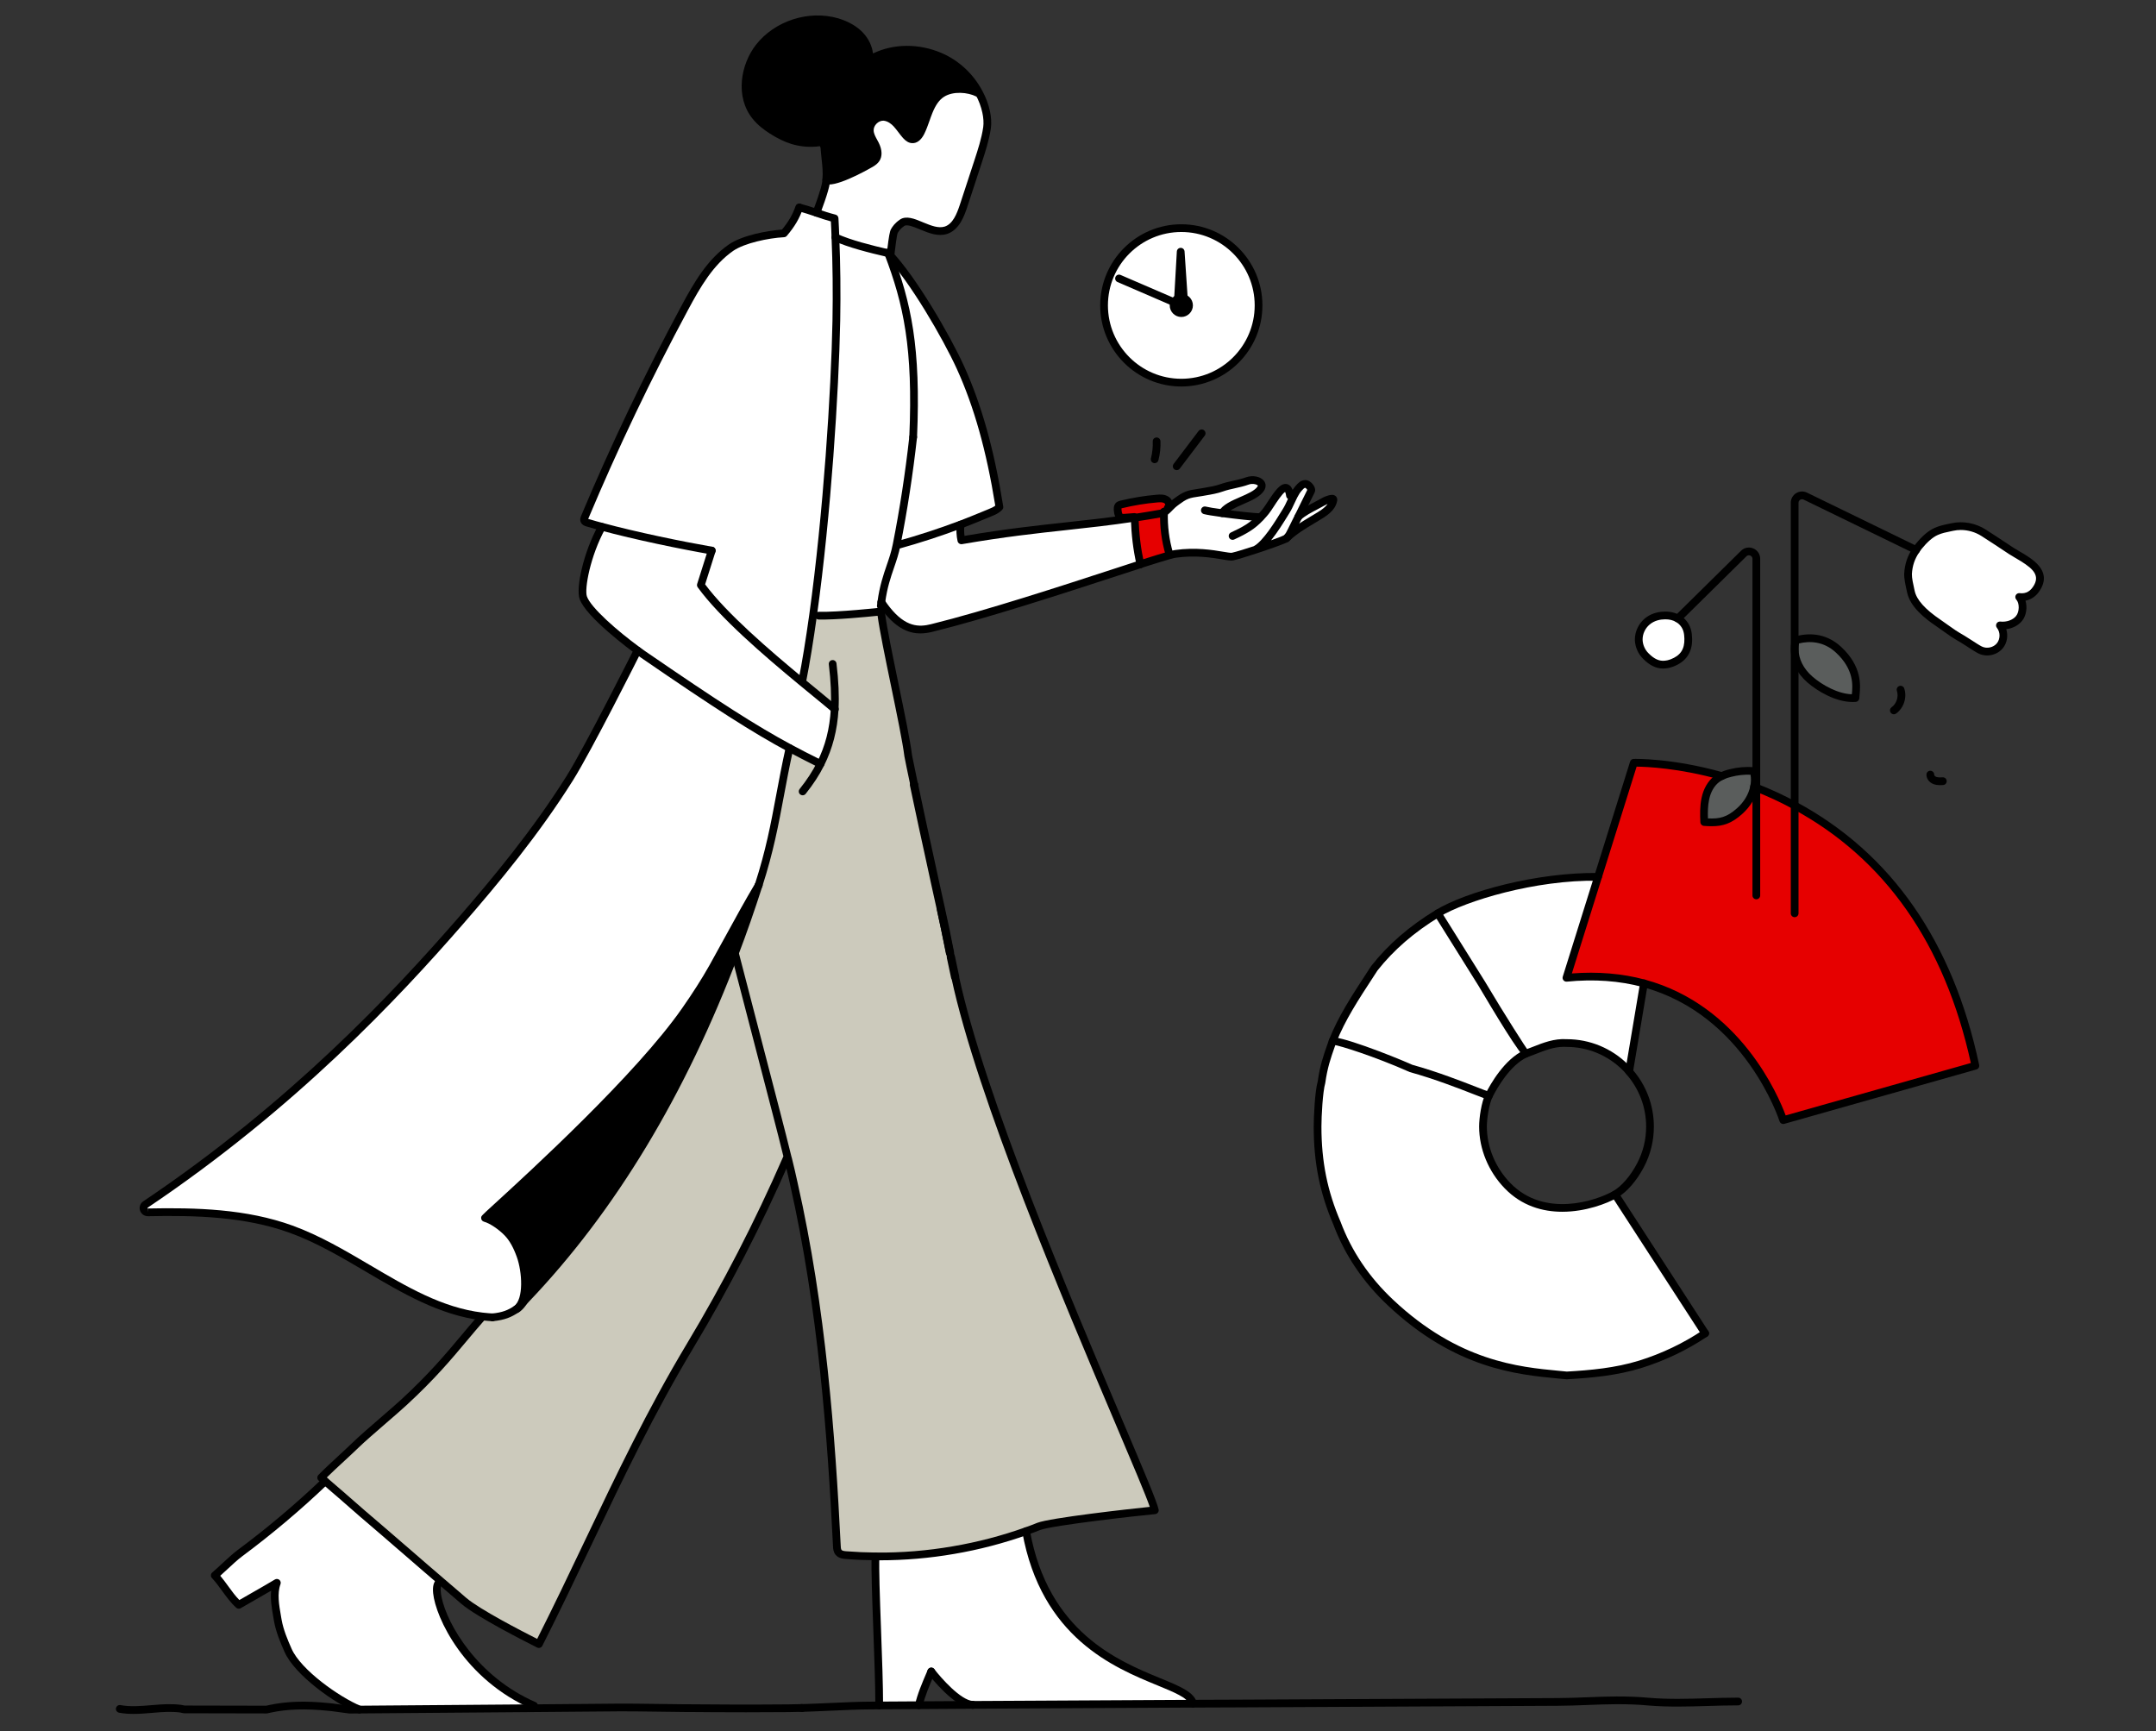 <?xml version="1.0" encoding="UTF-8"?>
<svg width="279px" height="224px" viewBox="0 0 279 224" version="1.1" xmlns="http://www.w3.org/2000/svg" xmlns:xlink="http://www.w3.org/1999/xlink">
    <rect x="0" y="0" width="279" height="224" fill="#333333" stroke="none"/>
    <title>04 Project related/Investment/woman_clocks_time_chart_bond</title>
    <g id="04-Project-related/Investment/woman_clocks_time_chart_bond" stroke="none" stroke-width="1" fill="none" fill-rule="evenodd">
        <rect id="Rectangle" x="0" y="0" width="279" height="224"></rect>
        <g id="Group-195" transform="translate(15, 2)">
            <path d="M245.239,69.266 C246.784,70.278 249.981,71.55 248.676,73.921 C248.165,74.857 247.371,75.379 246.294,75.248 C246.903,75.923 246.86,77.326 246.272,78.033 C245.696,78.729 244.706,79.023 243.803,78.925 C244.401,79.654 244.401,80.807 243.803,81.546 C243.205,82.286 242.085,82.525 241.236,82.101 C240.725,81.851 239.485,80.992 238.995,80.709 C237.353,79.763 237.309,79.61 235.841,78.61 C234.427,77.652 232.643,76.238 232.284,74.563 C232.143,73.921 231.893,72.899 231.914,72.246 C231.98,71.083 232.317,70.093 232.959,69.168 C233.056,69.016 233.154,68.874 233.274,68.722 C233.883,67.972 234.677,67.156 235.558,66.764 C236.222,66.46 236.972,66.34 237.679,66.188 C239.039,65.894 240.529,66.188 241.704,66.949 C242.966,67.754 244.075,68.494 245.239,69.266" id="Fill-1" fill="#FFFFFF"></path>
            <path d="M222.94,82.09 C225.833,84.788 225.137,87.344 225.105,88.323 C223.092,88.475 220.71,87.224 219.209,85.919 C218.002,84.864 217.24,83.461 217.24,81.959 C217.24,81.59 217.284,81.22 217.382,80.85 C220.591,79.925 222.461,81.644 222.94,82.09" id="Fill-3" fill="#5A5D5C"></path>
            <path d="M211.987,99.809 C211.759,100.995 211.084,102.093 210.116,102.953 C208.615,104.29 207.538,104.519 205.537,104.367 C205.493,103.366 205.472,102.354 205.678,101.375 C205.874,100.396 206.342,99.439 207.136,98.819 C207.342,98.656 207.571,98.525 207.81,98.417 C208.169,98.243 208.549,98.112 208.941,98.025 C209.92,97.775 210.942,97.688 211.943,97.764 C212.117,98.46 212.128,99.145 211.987,99.809 C211.574,99.648 211.164,99.495 210.759,99.35 L211.37,99.573 C211.574,99.65 211.78,99.728 211.987,99.809 Z" id="Combined-Shape" fill="#5A5D5C"></path>
            <path d="M194.007,152.553 L205.657,170.522 C203.09,172.241 200.261,173.601 197.248,174.536 C194.235,175.471 191.027,175.787 187.709,175.972 C182.423,175.439 174.08,175.156 164.932,166.541 C162.213,163.985 159.657,160.667 158.025,156.306 C156.393,152.509 155.501,148.648 155.501,143.764 C155.501,142.481 155.665,139.207 156.002,138.075 C156.328,135.759 156.818,134.529 157.449,132.713 C157.449,132.463 162.506,133.986 167.564,136.237 C172.622,137.64 177.68,139.935 177.68,139.761 C177.18,140.762 176.908,142.753 176.908,143.764 C176.908,146.658 178.115,149.388 180.073,151.411 C184.957,156.469 192.234,153.565 194.007,152.553" id="Fill-9" fill="#FFFFFF"></path>
            <path d="M203.47,80.633 C203.503,81.851 203.122,83.113 201.349,83.787 C201.055,83.896 200.783,83.961 200.522,83.983 C199.598,84.092 198.804,83.722 197.977,82.885 C197.444,82.362 197.085,81.59 197.063,80.796 C197.042,79.861 197.498,78.98 198.14,78.436 C198.782,77.892 199.587,77.653 200.381,77.642 C200.979,77.62 201.588,77.729 202.121,78.033 C202.665,78.349 203.122,78.871 203.318,79.534 C203.426,79.882 203.459,80.263 203.47,80.633" id="Fill-11" fill="#FFFFFF"></path>
            <path d="M240.625,135.905 L215.765,142.935 C215.765,142.935 211.385,128.935 197.735,125.245 C194.835,124.455 191.505,124.145 187.705,124.525 L191.795,111.455 L196.425,96.695 C196.425,96.695 201.265,96.565 207.805,98.415 C207.575,98.525 207.345,98.655 207.135,98.815 C206.345,99.435 205.875,100.395 205.675,101.375 C205.475,102.355 205.495,103.365 205.535,104.365 C207.535,104.515 208.615,104.295 210.115,102.955 C211.085,102.095 211.755,100.995 211.985,99.805 C212.085,99.845 212.185,99.885 212.285,99.915 C213.895,100.545 215.565,101.315 217.245,102.225 C226.685,107.315 236.635,117.105 240.625,135.905" id="Fill-13" fill="#E60000"></path>
            <path d="M197.738,125.24 L195.824,136.629 L195.813,136.639 C195.682,136.465 195.519,136.291 195.356,136.128 C193.398,134.17 190.69,132.963 187.709,132.963 C185.784,132.832 183.989,133.8 182.423,134.344 C182.368,134.344 179.551,130.004 176.734,125.262 C173.895,120.726 171.056,116.179 171.056,116.179 C174.635,114.015 183.695,111.339 191.799,111.459 L187.709,124.522 C191.505,124.141 194.834,124.457 197.738,125.24" id="Fill-15" fill="#FFFFFF"></path>
            <path d="M182.423,134.345 C180.28,135.357 178.594,137.945 177.681,139.762 C177.681,139.936 172.623,137.641 167.565,136.238 C162.507,133.986 157.449,132.463 157.449,132.713 C158.711,129.537 160.56,126.796 162.866,123.261 C165.172,120.346 167.945,118.073 171.056,116.18 C171.056,116.18 173.895,120.727 176.734,125.262 C179.551,130.005 182.369,134.345 182.423,134.345" id="Fill-17" fill="#FFFFFF"></path>
            <path d="M157.524,62.576 C157.557,62.63 157.557,62.696 157.535,62.761 C157.296,63.827 156.219,64.447 155.272,65.013 C153.924,65.828 152.597,66.568 151.454,67.667 C151.748,67.406 151.933,67.047 152.107,66.688 C152.401,66.078 152.705,65.48 153.01,64.871 C153.782,64.142 155.207,63.511 156.121,62.989 C156.502,62.772 156.904,62.576 157.339,62.532 C157.404,62.522 157.48,62.532 157.524,62.576" id="Fill-19" fill="#FFFFFF"></path>
            <path d="M153.902,60.618 C154.25,60.596 154.816,61.205 154.663,61.521 C154.109,62.63 153.554,63.751 153.01,64.871 C152.705,65.48 152.401,66.078 152.107,66.688 C151.933,67.046 151.748,67.405 151.455,67.666 C151.281,67.819 149.301,68.526 147.441,69.135 C148.877,68.395 150.606,65.458 151.455,64.088 C151.824,63.5 152.085,62.793 152.423,62.152 C152.597,61.804 152.803,61.466 153.054,61.184 C153.282,60.923 153.543,60.629 153.902,60.618" id="Fill-21" fill="#FFFFFF"></path>
            <path d="M151.89,61.869 L152.423,62.152 C152.086,62.794 151.825,63.501 151.455,64.088 C150.606,65.458 148.877,68.395 147.441,69.135 C146.245,69.527 145.103,69.886 144.504,70.016 C143.83,70.168 140.947,69.124 137.108,69.668 C136.988,69.679 136.727,69.733 136.346,69.842 L136.314,69.668 C135.813,67.939 135.574,66.144 135.628,64.338 C135.922,64.11 136.096,63.957 136.238,63.805 C136.499,63.544 136.662,63.327 137.227,62.913 C137.663,62.598 138.098,62.271 138.609,62.076 C139.196,61.847 139.838,61.804 140.458,61.695 C141.306,61.543 142.285,61.412 143.09,61.118 C144.2,60.727 145.32,60.629 146.43,60.227 C147.409,59.878 148.692,60.39 148.148,61.227 C147.267,62.576 143.982,63 143.156,64.403 C144.983,64.654 147.256,64.904 148.094,64.926 L148.116,64.947 C148.322,64.73 148.54,64.48 148.768,64.208 C149.595,63.196 151.39,59.574 151.89,61.869" id="Fill-23" fill="#FFFFFF"></path>
            <path d="M137.869,27.519 C143.395,27.519 147.865,31.99 147.865,37.515 C147.865,43.041 143.395,47.511 137.869,47.511 C132.354,47.511 127.873,43.041 127.873,37.515 C127.873,31.99 132.354,27.519 137.869,27.519 M136.944,37.113 L136.944,37.124 C136.901,37.243 136.868,37.374 136.868,37.515 C136.868,38.07 137.314,38.516 137.869,38.516 C138.424,38.516 138.87,38.07 138.87,37.515 C138.87,36.96 138.424,36.514 137.869,36.514 C137.456,36.514 137.108,36.765 136.944,37.113" id="Fill-25" fill="#FFFFFF"></path>
            <path d="M136.945,37.124 L136.945,37.113 C137.108,36.765 137.456,36.515 137.87,36.515 C138.424,36.515 138.87,36.961 138.87,37.516 C138.87,38.07 138.424,38.516 137.87,38.516 C137.315,38.516 136.869,38.07 136.869,37.516 C136.869,37.374 136.901,37.244 136.945,37.124" id="Fill-27" fill="#000000"></path>
            <path d="M136.314,69.668 L136.347,69.842 C135.563,70.06 134.247,70.473 132.561,71.006 C132.115,68.939 131.909,67.112 131.833,65.002 L131.833,64.991 C132.931,64.828 134.084,64.643 135.302,64.425 L135.553,64.393 C135.585,64.371 135.607,64.349 135.629,64.338 C135.574,66.144 135.814,67.939 136.314,69.668" id="Fill-29" fill="#E60000"></path>
            <path d="M135.629,64.338 C135.607,64.349 135.585,64.371 135.553,64.392 L135.303,64.425 C134.084,64.643 132.931,64.827 131.833,64.991 C131.822,64.991 131.811,65.002 131.8,65.002 L131.789,64.893 C131.376,64.925 130.952,64.958 130.528,64.991 C130.375,65.002 130.212,65.012 130.082,64.958 C129.766,64.827 129.679,64.436 129.647,64.099 C129.614,63.849 129.603,63.544 129.799,63.381 C129.886,63.326 129.984,63.294 130.082,63.272 C131.615,62.902 133.171,62.641 134.737,62.511 C135.15,62.478 135.585,62.456 135.934,62.685 C136.282,62.902 136.434,63.457 136.118,63.718 L136.238,63.805 C136.097,63.957 135.923,64.11 135.629,64.338" id="Fill-31" fill="#E60000"></path>
            <path d="M132.561,71.006 L132.561,71.017 C126.002,73.138 113.852,77.217 105.607,79.251 C104.084,79.632 102.072,79.806 99.755,76.891 C99.516,76.597 99.287,76.271 99.048,75.912 C99.505,72.507 100.56,70.93 101.028,68.493 L101.169,68.526 C103.921,67.765 106.63,66.884 109.305,65.872 L109.305,65.883 C109.229,66.557 109.262,67.253 109.403,67.917 C118.943,66.274 124.153,66.144 131.8,65.002 C131.81,65.002 131.821,64.991 131.832,64.991 L131.832,65.002 C131.908,67.112 132.115,68.939 132.561,71.006" id="Fill-33" fill="#FFFFFF"></path>
            <path d="M105.509,214.282 C104.943,215.609 104.215,217.251 103.91,218.644 C102.159,218.655 100.44,218.666 98.776,218.676 C98.776,213.173 98.156,202.404 98.297,199.391 C101.669,199.424 105.063,199.152 108.391,198.575 C111.589,198.031 114.722,197.216 117.779,196.128 C121.238,215.381 138.63,214.771 139.381,218.448 C129.852,218.502 120.019,218.557 110.882,218.6 L110.861,218.6 C108.685,218.448 105.509,214.282 105.509,214.282" id="Fill-35" fill="#FFFFFF"></path>
            <path d="M107.924,121.259 C107.968,121.455 108.011,121.651 108.055,121.846 C108.239,122.673 108.413,123.521 108.588,124.37 L108.598,124.392 C113.199,145.929 133.692,189.971 134.443,193.419 C132.702,193.571 121.064,194.865 119.421,195.507 C118.888,195.725 118.334,195.931 117.779,196.127 C114.722,197.215 111.59,198.031 108.392,198.575 C105.063,199.151 101.67,199.423 98.298,199.39 C97.036,199.38 95.785,199.325 94.545,199.227 C94.164,199.205 93.74,199.151 93.501,198.847 C93.327,198.618 93.305,198.314 93.294,198.02 C92.511,182.28 91.206,166.519 87.725,151.139 C87.496,150.062 87.235,148.985 86.974,147.919 L86.964,147.908 C86.365,145.45 85.723,143.003 85.093,140.555 C83.428,134.149 81.764,127.742 80.1,121.335 C81.209,118.42 82.221,115.494 83.178,112.525 C85.321,105.879 85.68,101.517 87.17,94.795 C88.486,95.502 89.792,96.165 91.173,96.85 L91.184,96.85 C92.326,94.577 92.87,92.26 93.011,89.748 C91.989,88.877 90.466,87.648 88.715,86.202 L88.834,86.06 C89.335,83.537 89.792,80.654 90.227,77.554 L90.955,77.663 C93.566,77.728 98.994,77.13 98.994,77.13 C99.005,77.217 99.026,77.326 99.037,77.413 C99.472,80.991 102.094,92.195 102.529,95.795 C102.616,96.274 102.888,97.59 103.301,99.548 C103.29,99.548 103.279,99.559 103.279,99.559 C103.279,99.559 103.464,100.418 103.758,101.821 C104.117,103.54 104.672,106.096 105.281,108.87 C105.368,109.283 105.455,109.696 105.553,110.121 C105.759,111.111 105.988,112.122 106.205,113.123 C106.401,113.993 106.586,114.841 106.771,115.679 L106.771,115.69 C107.206,117.604 107.598,119.562 107.924,121.259" id="Fill-37" fill="#CCCABC"></path>
            <path d="M109.273,45.521 C111.873,51.242 113.341,57.41 114.331,63.61 C113.918,64.067 113.308,64.252 112.754,64.491 C111.612,64.959 110.459,65.437 109.317,65.872 L109.306,65.872 C106.63,66.884 103.921,67.765 101.169,68.526 L101.028,68.494 C101.942,63.882 102.649,59.237 103.171,54.56 C103.649,43.487 102.573,37.657 99.94,30.761 C103.029,33.969 107.402,41.42 109.273,45.521" id="Fill-39" fill="#FFFFFF"></path>
            <path d="M99.94,30.76 C97.634,30.227 94.947,29.553 93.109,28.715 C93.087,27.899 93.044,27.083 93,26.257 C92.043,26.018 91.347,25.767 90.651,25.528 C90.651,25.528 91.771,22.667 91.902,21.536 C91.913,21.46 91.923,21.373 91.923,21.297 C92.293,21.841 96.155,20.166 97.775,19.1 C98.015,18.947 98.221,18.795 98.374,18.567 C98.733,18.034 98.559,17.294 98.276,16.717 C97.982,16.13 97.58,15.564 97.558,14.923 C97.503,13.955 98.417,13.063 99.374,13.117 C100.027,13.171 100.593,13.563 101.028,14.031 C101.463,14.509 101.811,15.053 102.235,15.532 C102.453,15.771 102.725,16 103.04,16.021 C103.529,16.065 103.91,15.586 104.139,15.14 C104.574,14.281 104.824,13.335 105.194,12.432 C105.564,11.518 106.064,10.626 106.891,10.104 C108.25,9.223 110.35,9.419 111.579,10.05 L111.677,9.984 C112.101,10.768 112.427,11.605 112.612,12.475 C112.753,13.106 112.819,13.878 112.732,14.509 C112.514,16 112.046,17.446 111.579,18.871 C110.959,20.796 110.317,22.722 109.686,24.647 C109.262,25.92 108.685,27.366 107.413,27.791 C106.347,28.128 105.215,27.616 104.193,27.203 C103.497,26.92 102.377,26.398 101.756,26.812 C101.169,27.214 100.93,27.562 100.734,27.899 C100.538,28.226 100.31,30.445 100.255,30.814 L100.245,30.836 C100.147,30.804 100.049,30.782 99.94,30.76" id="Fill-41" fill="#FFFFFF"></path>
            <path d="M111.677,9.985 L111.579,10.05 C110.35,9.419 108.251,9.224 106.891,10.105 C106.064,10.627 105.564,11.519 105.194,12.432 C104.824,13.335 104.574,14.282 104.139,15.141 C103.911,15.587 103.53,16.065 103.04,16.022 C102.725,16 102.453,15.772 102.236,15.532 C101.811,15.054 101.463,14.51 101.028,14.031 C100.593,13.564 100.027,13.172 99.375,13.118 C98.418,13.063 97.504,13.955 97.558,14.923 C97.58,15.565 97.983,16.131 98.276,16.718 C98.559,17.295 98.733,18.034 98.374,18.567 C98.222,18.796 98.015,18.948 97.776,19.1 C96.155,20.166 92.294,21.841 91.924,21.297 C92.054,19.894 91.815,18.828 91.717,17.501 C91.706,17.24 91.695,16.968 91.565,16.729 C91.445,16.5 91.543,16.337 91.282,16.381 C90.053,16.598 88.759,16.511 87.562,16.152 C86.616,15.859 85.724,15.391 84.886,14.858 C84.125,14.358 83.385,13.803 82.809,13.085 C80.764,10.583 81.232,6.646 83.222,4.1 C85.539,1.153 89.716,-0.185 93.316,0.848 C94.437,1.185 95.503,1.718 96.307,2.567 C97.112,3.415 97.602,4.59 97.482,5.743 C100.245,4.1 103.715,4.057 106.673,5.33 C108.816,6.254 110.589,7.94 111.677,9.985" id="Fill-43" fill="#000000"></path>
            <path d="M99.048,75.912 C99.287,76.271 99.516,76.597 99.755,76.891 L98.994,77.13 C98.994,77.13 93.566,77.729 90.955,77.663 L90.227,77.554 C91.923,65.307 93.033,49.72 93.229,39.495 C93.294,35.895 93.261,32.305 93.109,28.716 C94.947,29.553 97.634,30.227 99.94,30.76 C102.572,37.657 103.649,43.487 103.17,54.56 C102.648,59.237 101.941,63.882 101.028,68.494 C100.56,70.93 99.505,72.507 99.048,75.912" id="Fill-45" fill="#FFFFFF"></path>
            <path d="M93.109,28.715 C93.261,32.305 93.294,35.894 93.229,39.494 C93.033,49.719 91.923,65.306 90.227,77.554 C89.791,80.654 89.335,83.536 88.834,86.06 L88.715,86.201 C84.331,82.579 78.533,77.619 75.694,73.703 L77.109,69.244 C73.171,68.558 67.21,67.329 62.881,66.155 C62.315,66.013 61.782,65.861 61.282,65.709 C61.206,65.687 61.108,65.665 61.043,65.643 C60.619,65.524 60.488,65.339 60.662,64.936 C64.534,55.712 68.853,46.684 73.584,37.885 C75.162,34.937 76.88,31.924 79.621,30.031 C81.253,28.922 84.472,28.302 86.441,28.193 C87.464,26.986 88.008,26.017 88.421,24.843 L88.464,24.854 C89.345,25.082 89.998,25.31 90.651,25.528 C91.347,25.767 92.043,26.017 93,26.257 C93.044,27.083 93.087,27.899 93.109,28.715" id="Fill-47" fill="#FFFFFF"></path>
            <path d="M93.011,89.748 C92.87,92.261 92.326,94.577 91.184,96.851 L91.173,96.851 C89.791,96.166 88.486,95.502 87.17,94.795 C82.634,92.348 77.826,89.28 68.233,82.689 C68.026,82.547 67.787,82.373 67.504,82.167 C65.317,80.568 61.119,77.163 60.477,75.336 C60.075,74.183 60.901,69.777 62.881,66.177 L62.881,66.155 C67.21,67.33 73.171,68.559 77.108,69.244 L75.694,73.704 C78.533,77.62 84.331,82.58 88.714,86.202 C90.466,87.649 91.989,88.878 93.011,89.748" id="Fill-49" fill="#FFFFFF"></path>
            <path d="M86.964,147.909 L86.768,147.963 C83.146,156.274 78.98,164.355 74.325,172.111 C66.613,184.979 61.511,197.335 54.735,210.736 C52.777,209.757 46.86,206.722 45.01,205.134 C44.01,204.275 43.009,203.405 42.008,202.556 C41.345,201.98 40.681,201.403 40.007,200.838 C38.147,199.228 36.309,197.629 34.459,196.041 C33.633,195.323 32.784,194.605 31.958,193.898 C31.011,193.082 30.076,192.245 29.119,191.418 C28.673,191.048 27.694,190.189 27.074,189.656 C26.769,189.384 26.563,189.199 26.563,189.199 C27.52,188.198 29.989,185.99 31,185 C32.393,183.641 35.819,180.791 37.244,179.475 C42.226,174.885 44.412,171.774 47.349,168.456 L47.36,168.337 C47.806,168.38 48.263,168.434 48.73,168.456 C50.221,168.315 51.004,167.945 51.809,167.412 C52.374,167.129 52.646,166.52 53.103,166.063 C65.166,153.424 73.857,137.88 80.1,121.336 C81.765,127.743 83.429,134.149 85.093,140.556 C85.724,143.003 86.366,145.451 86.964,147.909" id="Fill-51" fill="#CCCABC"></path>
            <path d="M87.17,94.795 C85.68,101.517 85.321,105.879 83.178,112.525 C81.09,116.038 79.23,119.606 77.228,123.174 C76.14,125.099 74.944,126.937 73.682,128.743 C66.481,139.087 47.773,155.436 47.762,155.599 C48.643,155.827 49.904,156.719 50.688,157.535 C51.46,158.351 51.96,159.395 52.341,160.45 C53.081,162.484 53.353,166.313 51.808,167.412 C51.003,167.945 50.22,168.314 48.73,168.456 C48.262,168.434 47.805,168.38 47.359,168.336 C38.451,167.248 31.228,160.156 22.69,157.056 C16.859,154.935 10.387,154.74 4.133,154.87 C3.578,154.87 3.361,154.163 3.818,153.859 C22.45,141.339 35.546,127.579 44.596,117.18 C49.687,111.318 54.603,105.27 58.726,98.7 C61.152,94.839 67.504,82.177 67.504,82.177 L67.504,82.166 C67.787,82.373 68.026,82.547 68.233,82.689 C77.826,89.28 82.634,92.348 87.17,94.795" id="Fill-53" fill="#FFFFFF"></path>
            <path d="M83.178,112.525 C82.221,115.494 81.209,118.42 80.1,121.336 C73.856,137.88 65.165,153.424 53.102,166.063 C52.646,166.52 52.374,167.129 51.808,167.412 C53.353,166.313 53.081,162.484 52.341,160.45 C51.96,159.395 51.46,158.351 50.688,157.535 C49.904,156.719 48.643,155.827 47.762,155.599 C47.772,155.436 66.481,139.087 73.682,128.743 C74.944,126.937 76.14,125.099 77.228,123.174 C79.23,119.606 81.09,116.038 83.178,112.525" id="Fill-55" fill="#000000"></path>
            <path d="M54.114,218.709 L53.505,219.035 C49.459,219.068 35.862,219.177 31.511,219.209 C28.629,218.024 23.527,214.402 22.276,211.541 C21.721,210.29 21.189,209.006 20.949,207.669 C20.688,206.102 20.275,204.297 20.83,202.806 C19.252,203.753 17.479,204.732 15.902,205.656 C14.695,204.569 13.912,203.035 12.791,201.849 C13.759,201.033 15.043,199.717 16.065,198.956 C19.916,196.095 23.592,192.995 27.062,189.678 L27.073,189.656 C27.693,190.189 28.672,191.048 29.118,191.418 C30.075,192.245 31.011,193.082 31.957,193.898 C32.784,194.605 33.632,195.323 34.459,196.041 C36.308,197.629 38.146,199.228 40.006,200.838 C40.681,201.403 41.344,201.98 42.008,202.556 L41.834,202.752 C40.409,203.753 43.889,214.271 54.114,218.709" id="Fill-57" fill="#FFFFFF"></path>
            <path d="M205.657,171.022 C205.493,171.022 205.333,170.942 205.237,170.794 L193.588,152.825 C193.437,152.593 193.503,152.283 193.735,152.133 C193.967,151.983 194.277,152.049 194.427,152.281 L206.076,170.25 C206.226,170.482 206.16,170.792 205.928,170.941 C205.844,170.996 205.75,171.022 205.657,171.022" id="Fill-59" fill="#000000"></path>
            <path d="M187.737,176.471 L186.656,176.373 C181.339,175.87 173.302,175.11 164.59,166.906 C161.383,163.892 159.017,160.385 157.557,156.481 C155.793,152.377 155.002,148.448 155.002,143.765 C155.002,142.563 155.152,139.178 155.523,137.933 C155.805,135.887 156.236,134.662 156.78,133.111 L156.977,132.549 C158.18,129.518 159.862,126.944 161.991,123.685 L162.446,122.988 C164.663,120.182 167.386,117.828 170.797,115.753 C174.758,113.356 183.929,110.856 191.806,110.959 C192.083,110.963 192.303,111.19 192.299,111.466 C192.295,111.742 192.044,111.947 191.792,111.959 C183.642,111.832 174.665,114.582 171.315,116.608 C168.009,118.619 165.373,120.897 163.258,123.571 L162.828,124.232 C160.73,127.444 159.072,129.981 157.914,132.898 L157.724,133.442 C157.197,134.941 156.782,136.125 156.497,138.146 C156.171,139.259 156.002,142.428 156.002,143.765 C156.002,148.306 156.767,152.113 158.485,156.109 C159.9,159.889 162.181,163.269 165.275,166.178 C173.737,174.147 181.569,174.888 186.751,175.377 L187.759,175.474 C190.76,175.302 194.032,175.012 197.1,174.059 C200.041,173.146 202.826,171.816 205.379,170.107 C205.607,169.953 205.918,170.014 206.072,170.244 C206.226,170.474 206.165,170.784 205.935,170.938 C203.302,172.701 200.43,174.072 197.397,175.014 C194.225,175.999 190.88,176.296 187.737,176.471" id="Fill-61" fill="#000000"></path>
            <path d="M187.371,133.452 C186.085,133.452 184.873,133.931 183.697,134.395 C183.316,134.546 182.945,134.692 182.587,134.817 C180.389,135.857 178.734,138.779 178.127,139.986 C177.681,140.877 177.408,142.787 177.408,143.764 C177.408,146.417 178.51,149.077 180.432,151.063 C184.853,155.641 191.549,153.378 193.758,152.119 C194.842,151.496 195.994,150.164 196.839,148.557 C197.623,147.073 198.021,145.461 198.021,143.764 C198.021,141.264 197.103,138.851 195.438,136.971 C195.295,136.783 195.148,136.628 195.002,136.481 C193.055,134.535 190.465,133.463 187.709,133.463 C187.596,133.455 187.483,133.452 187.371,133.452 L187.371,133.452 Z M187.172,154.795 C184.644,154.795 181.928,154.052 179.713,151.758 C177.613,149.588 176.408,146.674 176.408,143.764 C176.408,142.684 176.695,140.615 177.233,139.538 C177.887,138.237 179.681,135.085 182.209,133.892 C182.605,133.752 182.962,133.611 183.33,133.465 C184.646,132.945 186.136,132.353 187.742,132.464 L187.747,132.464 C190.735,132.464 193.574,133.64 195.709,135.775 C195.889,135.955 196.069,136.148 196.213,136.34 C198.014,138.371 199.021,141.019 199.021,143.764 C199.021,145.626 198.584,147.395 197.723,149.023 C196.78,150.817 195.516,152.262 194.256,152.986 C194.256,152.987 194.255,152.987 194.255,152.987 C192.95,153.731 190.195,154.795 187.172,154.795 L187.172,154.795 Z" id="Fill-63" fill="#000000"></path>
            <path d="M182.423,134.845 C181.845,134.845 178.103,128.545 176.304,125.518 C173.471,120.992 170.632,116.445 170.632,116.445 C170.486,116.21 170.557,115.902 170.792,115.756 C171.026,115.609 171.334,115.681 171.481,115.915 C171.481,115.915 174.319,120.462 177.158,124.997 C179.848,129.525 182.5,133.62 182.783,133.998 C182.87,134.088 182.923,134.21 182.923,134.345 C182.923,134.621 182.699,134.845 182.423,134.845" id="Fill-65" fill="#000000"></path>
            <path d="M177.7,140.282 C177.481,140.282 177.065,140.119 175.814,139.63 C173.89,138.877 170.67,137.617 167.43,136.719 C162.785,134.657 158.361,133.29 157.593,133.191 C157.294,133.281 156.949,133.039 156.949,132.713 C156.949,132.543 157.044,132.37 157.186,132.278 C157.909,131.805 164.933,134.518 167.767,135.78 C170.986,136.667 174.236,137.939 176.178,138.698 C176.831,138.954 177.452,139.197 177.667,139.261 C177.953,139.24 178.18,139.481 178.18,139.761 C178.18,139.926 178.095,140.087 177.959,140.18 C177.869,140.241 177.809,140.282 177.7,140.282" id="Fill-67" fill="#000000"></path>
            <path d="M195.824,137.129 C195.797,137.129 195.769,137.127 195.741,137.122 C195.469,137.076 195.284,136.818 195.33,136.546 L197.244,125.158 C197.29,124.885 197.541,124.701 197.821,124.747 C198.093,124.793 198.277,125.051 198.231,125.323 L196.317,136.712 C196.276,136.956 196.064,137.129 195.824,137.129" id="Fill-69" fill="#000000"></path>
            <path d="M215.761,143.438 C215.548,143.438 215.351,143.301 215.284,143.087 C215.241,142.95 210.824,129.304 197.606,125.723 C194.574,124.906 191.261,124.669 187.758,125.02 C187.595,125.037 187.427,124.969 187.321,124.839 C187.215,124.708 187.181,124.534 187.231,124.373 L195.944,96.549 C196.008,96.345 196.194,96.205 196.407,96.199 C196.614,96.194 201.399,96.087 207.946,97.936 C208.212,98.011 208.366,98.287 208.291,98.553 C208.216,98.819 207.937,98.972 207.674,98.898 C202.277,97.374 198.012,97.211 196.789,97.198 L188.409,123.959 C191.758,123.699 194.935,123.967 197.867,124.758 C210.214,128.103 215.16,139.852 216.077,142.329 L240.038,135.547 C236.664,120.149 228.915,109.087 217.003,102.665 C215.454,101.82 213.805,101.053 212.097,100.384 L211.828,100.284 C211.566,100.196 211.425,99.913 211.512,99.651 C211.6,99.389 211.885,99.249 212.145,99.335 L212.438,99.444 C214.209,100.137 215.897,100.922 217.479,101.785 C229.778,108.416 237.731,119.859 241.115,135.797 C241.17,136.054 241.016,136.31 240.762,136.382 L215.897,143.419 C215.852,143.432 215.806,143.438 215.761,143.438" id="Fill-71" fill="#000000"></path>
            <path d="M212.28,114.363 C212.004,114.363 211.78,114.139 211.78,113.863 L211.78,70.31 C211.78,70.026 211.564,69.913 211.497,69.885 C211.431,69.857 211.201,69.783 210.999,69.982 L202.472,78.389 C202.275,78.583 201.959,78.581 201.765,78.384 C201.571,78.187 201.573,77.871 201.77,77.677 L210.298,69.269 C210.725,68.849 211.334,68.733 211.884,68.963 C212.437,69.195 212.78,69.711 212.78,70.31 L212.78,113.863 C212.78,114.139 212.556,114.363 212.28,114.363" id="Fill-73" fill="#000000"></path>
            <path d="M217.24,116.68 C216.964,116.68 216.74,116.456 216.74,116.18 L216.74,63.055 C216.74,62.548 216.997,62.085 217.427,61.817 C217.858,61.549 218.387,61.523 218.843,61.747 L233.177,68.719 C233.425,68.839 233.528,69.139 233.407,69.387 C233.287,69.635 232.988,69.739 232.739,69.618 L218.403,62.646 C218.194,62.543 218.021,62.625 217.956,62.666 C217.891,62.706 217.74,62.825 217.74,63.055 L217.74,116.18 C217.74,116.456 217.516,116.68 217.24,116.68" id="Fill-75" fill="#000000"></path>
            <path d="M200.531,78.139 C200.488,78.139 200.444,78.14 200.399,78.141 C199.865,78.149 199.107,78.272 198.464,78.817 C197.891,79.302 197.546,80.056 197.563,80.785 C197.581,81.424 197.866,82.076 198.327,82.527 L198.333,82.533 C199.069,83.279 199.727,83.573 200.464,83.487 C200.694,83.467 200.921,83.413 201.175,83.318 C202.452,82.833 203.007,82.008 202.97,80.646 C202.962,80.366 202.94,80.001 202.841,79.684 C202.691,79.178 202.339,78.737 201.87,78.466 C201.491,78.249 201.04,78.139 200.531,78.139 M200.2,84.503 C199.302,84.503 198.47,84.095 197.623,83.238 C196.984,82.61 196.588,81.703 196.563,80.81 C196.54,79.784 197.02,78.729 197.817,78.054 C198.505,77.471 199.389,77.155 200.374,77.142 C201.096,77.114 201.798,77.273 202.369,77.599 C203.07,78.005 203.575,78.641 203.797,79.393 C203.931,79.819 203.96,80.272 203.97,80.618 C204.017,82.397 203.196,83.62 201.527,84.255 C201.181,84.383 200.868,84.456 200.564,84.482 C200.441,84.496 200.32,84.503 200.2,84.503" id="Fill-77" fill="#000000"></path>
            <path d="M238.739,66.576 C238.416,66.576 238.095,66.609 237.784,66.676 L237.418,66.753 C236.851,66.869 236.265,66.989 235.766,67.218 C235.112,67.509 234.406,68.12 233.661,69.037 C233.557,69.17 233.468,69.3 233.378,69.439 C232.777,70.306 232.473,71.202 232.413,72.274 C232.396,72.781 232.584,73.62 232.722,74.232 L232.772,74.455 C233.02,75.615 234.115,76.837 236.12,78.195 C236.618,78.534 236.953,78.776 237.241,78.985 C237.803,79.39 238.174,79.658 239.244,80.275 C239.444,80.39 239.762,80.597 240.107,80.821 C240.582,81.129 241.173,81.514 241.455,81.652 C242.105,81.976 242.962,81.79 243.414,81.232 C243.861,80.678 243.862,79.785 243.416,79.242 C243.287,79.085 243.266,78.866 243.363,78.687 C243.459,78.509 243.648,78.406 243.856,78.428 C244.663,78.516 245.456,78.234 245.886,77.714 C246.335,77.175 246.353,76.06 245.922,75.583 C245.782,75.429 245.753,75.203 245.849,75.018 C245.945,74.833 246.15,74.726 246.353,74.752 C247.18,74.853 247.789,74.5 248.237,73.681 C248.237,73.681 248.237,73.68 248.238,73.68 C249.038,72.225 247.741,71.321 245.822,70.202 C245.51,70.021 245.216,69.849 244.964,69.684 L244.652,69.476 C243.602,68.779 242.581,68.102 241.434,67.37 C240.635,66.852 239.676,66.576 238.739,66.576 M242.15,82.812 C241.76,82.812 241.369,82.726 241.012,82.548 C240.679,82.385 240.112,82.016 239.562,81.659 C239.235,81.447 238.933,81.25 238.744,81.141 C237.63,80.499 237.221,80.204 236.656,79.795 C236.373,79.591 236.045,79.354 235.559,79.023 C234.137,78.06 232.2,76.561 231.795,74.668 L231.746,74.451 C231.597,73.786 231.392,72.875 231.414,72.229 C231.484,70.971 231.855,69.88 232.547,68.882 C232.644,68.731 232.75,68.578 232.88,68.413 C233.741,67.352 234.549,66.665 235.354,66.307 C235.952,66.033 236.595,65.9 237.217,65.773 L237.573,65.699 C239.038,65.383 240.684,65.692 241.975,66.529 C243.124,67.262 244.15,67.943 245.205,68.643 L245.514,68.849 C245.751,69.003 246.03,69.166 246.326,69.338 C247.967,70.295 250.446,71.739 249.114,74.161 C248.635,75.037 247.94,75.573 247.108,75.724 C247.372,76.586 247.221,77.672 246.656,78.352 C246.175,78.933 245.438,79.309 244.622,79.414 C244.882,80.231 244.738,81.184 244.191,81.86 C243.694,82.475 242.923,82.812 242.15,82.812" id="Fill-79" fill="#000000"></path>
            <path d="M110.883,219.1 C110.608,219.1 110.384,218.878 110.383,218.602 C110.383,218.326 110.605,218.101 110.881,218.1 C120.018,218.057 129.85,218.002 139.379,217.948 L145.1,217.926 C156.458,217.867 167.033,217.815 174.973,217.777 L186.608,217.719 C187.879,217.714 189.126,217.665 190.373,217.617 C191.635,217.567 192.899,217.518 194.19,217.513 C195.817,217.513 197.086,217.563 198.307,217.678 C200.843,217.899 203.454,217.82 205.979,217.744 C207.296,217.704 208.614,217.665 209.932,217.665 C210.208,217.665 210.432,217.889 210.432,218.165 C210.432,218.441 210.208,218.665 209.932,218.665 C208.625,218.665 207.316,218.704 206.008,218.744 C203.453,218.821 200.813,218.899 198.217,218.674 C197.025,218.562 195.785,218.513 194.192,218.513 C192.915,218.518 191.663,218.567 190.412,218.616 C189.153,218.665 187.895,218.714 186.612,218.719 L174.978,218.777 C167.038,218.815 156.463,218.867 145.106,218.926 L139.384,218.948 C129.856,219.002 120.023,219.057 110.885,219.1 L110.883,219.1 Z" id="Fill-81" fill="#000000"></path>
            <path d="M88.834,219.502 C88.565,219.502 88.343,219.288 88.334,219.017 C88.326,218.741 88.543,218.511 88.819,218.502 C90.012,218.466 91.317,218.407 92.585,218.35 C94.386,218.27 96.086,218.193 97.316,218.187 C97.794,218.187 98.279,218.187 98.766,218.176 L110.858,218.1 L110.861,218.1 C111.136,218.1 111.359,218.322 111.361,218.597 C111.362,218.874 111.139,219.098 110.863,219.1 L98.78,219.176 C98.294,219.187 97.801,219.187 97.318,219.187 C96.111,219.193 94.42,219.269 92.63,219.349 C91.357,219.407 90.047,219.465 88.85,219.502 L88.834,219.502 Z" id="Fill-83" fill="#000000"></path>
            <path d="M81.541,219.56 C78.672,219.56 76.114,219.541 74.179,219.524 C73.902,219.522 73.681,219.296 73.683,219.02 C73.686,218.746 73.909,218.524 74.183,218.524 L74.187,218.524 C77.28,218.552 81.972,218.582 86.97,218.536 C87.492,218.536 88.062,218.524 88.654,218.503 C88.929,218.48 89.161,218.709 89.171,218.985 C89.182,219.261 88.966,219.493 88.69,219.502 C88.085,219.524 87.502,219.536 86.975,219.536 C85.098,219.553 83.263,219.56 81.541,219.56" id="Fill-85" fill="#000000"></path>
            <path d="M53.505,219.535 C53.229,219.535 53.005,219.311 53.005,219.035 C53.005,218.759 53.229,218.535 53.505,218.535 L54.114,218.535 L65.227,218.437 C66.27,218.429 68.011,218.452 70.242,218.481 L73.742,218.524 C74.019,218.527 74.24,218.753 74.237,219.029 C74.234,219.305 74.009,219.54 73.732,219.524 L70.229,219.481 C68.006,219.452 66.272,219.429 65.234,219.437 L53.505,219.535 Z" id="Fill-87" fill="#000000"></path>
            <path d="M2.285,219.77 C1.662,219.77 1.036,219.729 0.41,219.614 C0.138,219.564 -0.042,219.303 0.008,219.032 C0.058,218.76 0.322,218.579 0.59,218.63 C1.87,218.865 3.153,218.759 4.512,218.646 L4.919,218.613 C5.983,218.522 7.224,218.439 8.483,218.604 L8.72,218.653 C8.777,218.664 8.835,218.675 8.89,218.687 C12.386,218.698 15.912,218.709 19.439,218.709 C19.591,218.671 19.742,218.64 19.894,218.61 C22.104,218.143 24.513,218.064 27.472,218.363 C27.634,218.373 27.807,218.393 27.989,218.415 C28.244,218.452 28.449,218.477 28.652,218.503 C28.882,218.532 29.11,218.561 29.336,218.595 L30.296,218.725 C30.379,218.72 30.833,218.72 31.503,218.709 C35.858,218.676 49.454,218.568 53.501,218.535 L53.505,218.535 C53.779,218.535 54.002,218.756 54.005,219.031 C54.007,219.307 53.785,219.533 53.509,219.535 C49.462,219.568 35.866,219.676 31.515,219.709 C30.841,219.72 30.381,219.72 30.227,219.72 L29.194,219.585 C28.967,219.55 28.748,219.523 28.528,219.495 C28.316,219.468 28.104,219.442 27.891,219.41 C27.708,219.389 27.554,219.37 27.391,219.36 C24.518,219.069 22.206,219.143 20.096,219.589 C19.937,219.621 19.784,219.651 19.631,219.692 C19.589,219.703 19.546,219.709 19.502,219.709 C15.934,219.709 12.366,219.698 8.83,219.687 C8.79,219.687 8.749,219.682 8.71,219.672 C8.653,219.658 8.592,219.646 8.53,219.635 C8.45,219.619 8.37,219.603 8.297,219.585 C7.192,219.444 6.015,219.523 5.002,219.609 L4.595,219.643 C3.836,219.706 3.064,219.77 2.285,219.77" id="Fill-89" fill="#000000"></path>
            <path d="M74.183,219.524 L73.737,219.524 C73.461,219.524 73.237,219.3 73.237,219.024 C73.237,218.748 73.461,218.524 73.737,218.524 L74.183,218.524 C74.459,218.524 74.683,218.748 74.683,219.024 C74.683,219.3 74.459,219.524 74.183,219.524" id="Fill-91" fill="#000000"></path>
            <path d="M88.835,219.502 L88.672,219.502 C88.396,219.502 88.172,219.278 88.172,219.002 C88.172,218.726 88.396,218.502 88.672,218.502 L88.835,218.502 C89.111,218.502 89.335,218.726 89.335,219.002 C89.335,219.278 89.111,219.502 88.835,219.502" id="Fill-93" fill="#000000"></path>
            <path d="M77.109,69.744 C77.081,69.744 77.052,69.742 77.023,69.737 C73.065,69.048 67.116,67.822 62.751,66.638 C62.186,66.496 61.645,66.342 61.137,66.187 C60.997,66.151 60.934,66.134 60.885,66.118 C60.666,66.057 60.326,65.927 60.166,65.591 C59.993,65.226 60.151,64.859 60.203,64.738 C64.046,55.587 68.4,46.47 73.144,37.648 C74.821,34.513 76.558,31.539 79.337,29.62 C81.072,28.441 84.299,27.843 86.195,27.708 C87.045,26.679 87.559,25.788 87.949,24.677 C88.041,24.416 88.325,24.28 88.587,24.371 C88.847,24.463 88.984,24.748 88.893,25.009 C88.438,26.301 87.838,27.317 86.823,28.516 C86.734,28.621 86.606,28.685 86.469,28.692 C84.364,28.809 81.347,29.463 79.902,30.445 C77.31,32.235 75.643,35.098 74.026,38.121 C69.296,46.916 64.955,56.003 61.123,65.13 C61.121,65.135 61.119,65.139 61.118,65.144 C61.135,65.15 61.155,65.156 61.179,65.162 L61.42,65.228 C61.921,65.38 62.445,65.531 63.003,65.67 C67.347,66.849 73.259,68.067 77.194,68.751 C77.466,68.799 77.649,69.058 77.601,69.33 C77.559,69.573 77.348,69.744 77.109,69.744" id="Fill-95" fill="#000000"></path>
            <path d="M101.169,69.027 C100.95,69.027 100.749,68.882 100.688,68.66 C100.614,68.394 100.77,68.119 101.036,68.045 C103.782,67.285 106.505,66.397 109.129,65.405 C109.148,65.398 109.168,65.392 109.188,65.387 C110.15,65.019 111.119,64.621 112.083,64.226 L112.867,63.903 C113.213,63.762 113.543,63.628 113.795,63.428 C112.638,56.279 111.054,50.649 108.818,45.728 C107.037,41.825 102.723,34.371 99.58,31.108 C99.389,30.909 99.395,30.592 99.594,30.401 C99.792,30.21 100.109,30.215 100.301,30.414 C103.52,33.757 107.918,41.346 109.728,45.314 C112.03,50.379 113.649,56.168 114.825,63.531 C114.849,63.681 114.804,63.833 114.702,63.946 C114.286,64.405 113.732,64.631 113.244,64.829 L112.462,65.151 C111.475,65.557 110.481,65.964 109.495,66.34 C109.475,66.348 109.454,66.354 109.434,66.359 C106.796,67.354 104.061,68.245 101.303,69.009 C101.258,69.021 101.213,69.027 101.169,69.027" id="Fill-97" fill="#000000"></path>
            <path d="M98.983,76.89 L98.983,76.89 C98.707,76.89 98.483,76.667 98.483,76.39 C98.483,76.351 98.49,76.303 98.503,76.257 L98.523,76.083 C98.532,75.999 98.542,75.916 98.554,75.837 C98.825,73.817 99.314,72.392 99.746,71.136 C100.055,70.235 100.348,69.384 100.537,68.399 C101.428,63.902 102.147,59.228 102.673,54.504 C102.705,54.23 102.952,54.033 103.226,54.063 C103.501,54.093 103.698,54.341 103.668,54.615 C103.137,59.367 102.414,64.069 101.518,68.591 C101.316,69.642 101.013,70.526 100.691,71.461 C100.254,72.733 99.803,74.048 99.544,75.978 L99.489,76.429 C99.483,76.464 99.475,76.499 99.462,76.532 C99.401,76.739 99.21,76.89 98.983,76.89" id="Fill-99" fill="#000000"></path>
            <path d="M88.835,86.56 C88.803,86.56 88.77,86.557 88.737,86.55 C88.466,86.497 88.291,86.234 88.344,85.963 C88.8,83.662 89.253,80.889 89.731,77.484 C91.541,64.424 92.553,48.631 92.729,39.485 C92.795,35.797 92.755,32.18 92.609,28.736 C92.591,28.038 92.557,27.346 92.521,26.649 C91.809,26.457 91.243,26.261 90.692,26.071 L90.252,25.922 C89.684,25.731 89.096,25.534 88.339,25.337 C88.072,25.268 87.911,24.995 87.981,24.728 C88.049,24.461 88.322,24.299 88.59,24.37 C89.38,24.574 89.985,24.778 90.57,24.974 L91.018,25.126 C91.638,25.34 92.279,25.561 93.122,25.772 C93.335,25.825 93.488,26.011 93.5,26.23 C93.546,27.103 93.588,27.903 93.609,28.702 C93.755,32.158 93.796,35.795 93.729,39.503 C93.553,48.679 92.537,64.521 90.722,77.622 C90.241,81.047 89.785,83.838 89.325,86.157 C89.278,86.395 89.069,86.56 88.835,86.56" id="Fill-101" fill="#000000"></path>
            <path d="M48.73,168.956 C48.475,168.956 48.257,168.762 48.233,168.503 C48.207,168.228 48.408,167.984 48.683,167.958 C50.044,167.83 50.759,167.507 51.533,166.995 C51.845,166.835 52.04,166.58 52.265,166.285 C52.417,166.087 52.571,165.888 52.75,165.709 C63.799,154.131 72.847,139.14 79.633,121.159 C80.675,118.421 81.679,115.547 82.703,112.372 C82.787,112.109 83.072,111.964 83.332,112.05 C83.595,112.134 83.739,112.416 83.655,112.679 C82.626,115.87 81.616,118.76 80.568,121.514 C73.735,139.619 64.616,154.724 53.465,166.408 C53.309,166.564 53.184,166.73 53.06,166.893 C52.797,167.236 52.499,167.626 52.032,167.859 C51.201,168.414 50.34,168.806 48.778,168.954 C48.762,168.956 48.746,168.956 48.73,168.956" id="Fill-103" fill="#000000"></path>
            <path d="M83.178,113.025 C83.127,113.025 83.075,113.017 83.025,113.001 C82.762,112.916 82.617,112.634 82.702,112.371 C84.113,107.996 84.73,104.696 85.445,100.874 C85.805,98.95 86.178,96.961 86.681,94.687 C86.741,94.417 87.005,94.245 87.278,94.307 C87.548,94.366 87.718,94.633 87.658,94.903 C87.157,97.161 86.786,99.142 86.428,101.058 C85.737,104.753 85.084,108.242 83.654,112.678 C83.586,112.89 83.389,113.025 83.178,113.025" id="Fill-105" fill="#000000"></path>
            <path d="M51.809,167.912 C51.653,167.912 51.498,167.839 51.401,167.702 C51.241,167.477 51.294,167.164 51.518,167.005 C52.796,166.096 52.577,162.561 51.872,160.621 C51.431,159.399 50.939,158.528 50.325,157.879 C49.538,157.06 48.357,156.27 47.637,156.083 C47.404,156.023 47.247,155.806 47.263,155.567 C47.278,155.339 47.278,155.339 48.871,153.881 C53.433,149.71 67.314,137.017 73.272,128.458 C74.669,126.459 75.82,124.651 76.793,122.928 C77.5,121.669 78.189,120.408 78.878,119.149 C80.115,116.887 81.395,114.547 82.749,112.27 C82.89,112.032 83.197,111.954 83.434,112.096 C83.671,112.237 83.749,112.543 83.608,112.781 C82.264,115.043 80.988,117.375 79.755,119.629 C79.065,120.891 78.373,122.155 77.664,123.419 C76.675,125.171 75.507,127.006 74.092,129.03 C68.071,137.68 54.128,150.43 49.546,154.619 C49.212,154.925 48.91,155.201 48.672,155.42 C49.527,155.845 50.445,156.56 51.049,157.189 C51.763,157.944 52.323,158.925 52.812,160.281 C53.497,162.167 54.014,166.457 52.099,167.819 C52.011,167.882 51.909,167.912 51.809,167.912" id="Fill-107" fill="#000000"></path>
            <path d="M109.403,68.417 C109.171,68.417 108.965,68.255 108.915,68.021 C108.763,67.312 108.726,66.553 108.808,65.827 C108.84,65.552 109.086,65.354 109.361,65.386 C109.636,65.417 109.833,65.665 109.802,65.939 C109.75,66.4 109.754,66.877 109.813,67.34 C115.134,66.438 119.105,66.007 122.949,65.59 C125.814,65.279 128.521,64.985 131.687,64.513 C131.736,64.499 131.787,64.491 131.832,64.491 C132.853,64.334 134.001,64.15 135.214,63.933 C135.489,63.886 135.746,64.065 135.794,64.337 C135.842,64.609 135.662,64.869 135.39,64.917 C134.181,65.133 133.036,65.317 131.944,65.48 C131.896,65.493 131.845,65.502 131.799,65.502 C128.671,65.975 125.944,66.271 123.057,66.584 C119.11,67.013 115.029,67.456 109.488,68.41 C109.46,68.415 109.431,68.417 109.403,68.417" id="Fill-109" fill="#000000"></path>
            <path d="M98.84,199.893 C98.657,199.893 98.475,199.893 98.293,199.891 C97.03,199.88 95.756,199.825 94.506,199.726 C94.19,199.708 93.51,199.668 93.108,199.155 C92.843,198.808 92.808,198.414 92.795,198.038 C92.093,183.948 90.884,167.365 87.237,151.249 C87.013,150.193 86.759,149.143 86.505,148.104 C86.493,148.079 86.484,148.052 86.478,148.027 C85.993,146.036 85.48,144.052 84.968,142.07 L79.616,121.461 C79.547,121.194 79.707,120.921 79.975,120.851 C80.237,120.782 80.514,120.942 80.584,121.21 L85.936,141.82 C86.444,143.785 86.952,145.751 87.433,147.724 C87.444,147.749 87.454,147.775 87.46,147.8 C87.722,148.871 87.985,149.954 88.214,151.036 C91.877,167.219 93.09,183.856 93.794,197.995 C93.801,198.217 93.816,198.435 93.899,198.544 C94.004,198.678 94.299,198.712 94.574,198.728 C95.811,198.826 97.062,198.88 98.302,198.891 C101.661,198.928 105.022,198.651 108.306,198.082 C111.468,197.544 114.599,196.728 117.611,195.656 C118.159,195.463 118.707,195.259 119.233,195.044 C120.862,194.408 130.934,193.271 133.79,192.98 C133.254,191.42 131.586,187.489 129.388,182.312 C122.668,166.48 111.422,139.985 108.112,124.511 C108.056,124.286 108.157,124.039 108.371,123.933 C108.619,123.811 108.913,123.901 109.036,124.148 L109.047,124.17 C109.065,124.207 109.079,124.247 109.087,124.287 C112.373,139.665 123.6,166.117 130.309,181.922 C132.958,188.164 134.709,192.288 134.932,193.312 C134.962,193.453 134.931,193.6 134.846,193.715 C134.76,193.831 134.63,193.904 134.486,193.917 C132.613,194.081 121.162,195.364 119.604,195.973 C119.07,196.191 118.508,196.4 117.945,196.599 C114.88,197.69 111.693,198.521 108.476,199.068 C105.312,199.616 102.072,199.893 98.84,199.893" id="Fill-111" fill="#000000"></path>
            <path d="M108.587,124.904 C108.338,124.904 108.116,124.73 108.065,124.477 C107.891,123.632 107.717,122.787 107.533,121.963 C107.469,121.675 107.65,121.39 107.938,121.325 C108.228,121.259 108.51,121.442 108.575,121.73 C108.761,122.56 108.936,123.411 109.11,124.263 C109.17,124.551 108.983,124.834 108.695,124.893 C108.658,124.9 108.623,124.904 108.587,124.904" id="Fill-113" fill="#000000"></path>
            <path d="M107.924,121.759 C107.692,121.759 107.485,121.597 107.435,121.361 C107.193,120.201 106.95,119.061 106.713,117.943 L106.25,115.76 C106.193,115.49 106.365,115.225 106.636,115.168 C106.906,115.11 107.171,115.284 107.228,115.554 L107.691,117.735 C107.928,118.854 108.171,119.996 108.414,121.157 C108.47,121.427 108.297,121.692 108.027,121.749 C107.992,121.756 107.958,121.759 107.924,121.759" id="Fill-115" fill="#000000"></path>
            <path d="M54.734,211.236 C54.659,211.236 54.583,211.219 54.511,211.183 C53.222,210.538 46.689,207.235 44.685,205.513 L43.712,204.675 C43.036,204.093 42.36,203.51 41.685,202.938 C41.019,202.359 40.358,201.784 39.686,201.221 L38.137,199.879 C36.8,198.72 35.47,197.567 34.134,196.42 C33.547,195.911 32.951,195.403 32.36,194.899 L31.632,194.278 C31.143,193.856 30.658,193.429 30.172,193.002 C29.714,192.6 29.255,192.196 28.792,191.796 C28.509,191.562 27.993,191.114 27.496,190.682 L26.229,189.571 C26.128,189.481 26.068,189.354 26.062,189.218 C26.058,189.083 26.108,188.951 26.201,188.853 C26.781,188.246 27.865,187.243 28.914,186.272 C29.6,185.637 30.244,185.041 30.651,184.643 C31.466,183.847 32.929,182.581 34.344,181.358 C35.351,180.486 36.306,179.661 36.905,179.108 C40.515,175.781 42.63,173.257 44.676,170.817 C45.434,169.912 46.177,169.026 46.975,168.124 C47.159,167.918 47.474,167.9 47.681,168.081 C47.887,168.264 47.907,168.58 47.724,168.787 C46.932,169.682 46.195,170.561 45.442,171.459 C43.377,173.923 41.24,176.473 37.583,179.842 C36.979,180.401 36.015,181.235 34.998,182.114 C33.594,183.328 32.143,184.583 31.35,185.358 C30.939,185.76 30.287,186.363 29.593,187.006 C28.787,187.752 27.894,188.579 27.288,189.176 L28.152,189.927 C28.642,190.353 29.151,190.795 29.438,191.033 C29.911,191.442 30.372,191.847 30.832,192.251 C31.316,192.676 31.798,193.1 32.284,193.519 L33.009,194.138 C33.603,194.644 34.2,195.153 34.787,195.663 C36.122,196.81 37.454,197.964 38.792,199.123 L40.334,200.46 C41.005,201.022 41.671,201.6 42.337,202.179 C43.009,202.749 43.687,203.334 44.365,203.918 L45.336,204.755 C47.084,206.256 52.597,209.097 54.513,210.065 C56.677,205.771 58.691,201.544 60.641,197.451 C64.803,188.716 68.734,180.466 73.896,171.854 C78.533,164.128 82.71,156.023 86.31,147.763 C86.42,147.51 86.714,147.393 86.968,147.505 C87.221,147.615 87.337,147.91 87.227,148.163 C83.609,156.462 79.413,164.606 74.754,172.368 C69.616,180.94 65.695,189.169 61.544,197.882 C59.524,202.12 57.435,206.504 55.181,210.962 C55.093,211.135 54.917,211.236 54.734,211.236" id="Fill-117" fill="#000000"></path>
            <path d="M48.731,168.956 C48.723,168.956 48.715,168.956 48.708,168.956 C48.336,168.938 47.972,168.901 47.614,168.865 L47.312,168.834 C41.898,168.173 37.053,165.318 32.368,162.558 C29.206,160.694 25.936,158.767 22.52,157.527 C16.716,155.415 10.258,155.242 4.144,155.371 C3.661,155.371 3.253,155.069 3.117,154.621 C2.982,154.175 3.152,153.702 3.541,153.443 C22.61,140.629 35.89,126.423 44.22,116.852 C48.725,111.664 53.921,105.418 58.303,98.434 C60.689,94.637 66.994,82.08 67.058,81.954 C67.181,81.707 67.481,81.608 67.729,81.731 C67.976,81.855 68.075,82.155 67.951,82.402 C67.691,82.92 61.561,95.129 59.15,98.966 C54.731,106.008 49.505,112.291 44.975,117.508 C36.607,127.123 23.267,141.393 4.097,154.274 L4.133,154.871 L4.123,154.371 C10.331,154.242 16.903,154.42 22.861,156.587 C26.364,157.859 29.675,159.81 32.876,161.696 C37.684,164.53 42.225,167.206 47.42,167.84 L47.716,167.87 C48.056,167.905 48.401,167.94 48.753,167.956 C49.029,167.969 49.243,168.203 49.23,168.479 C49.218,168.747 48.997,168.956 48.731,168.956" id="Fill-119" fill="#000000"></path>
            <path d="M103.171,55.059 C103.164,55.059 103.157,55.059 103.149,55.059 C102.874,55.047 102.66,54.814 102.671,54.538 C103.168,43.044 101.931,37.376 99.473,30.938 C99.452,30.882 99.419,30.745 99.419,30.684 C99.419,30.408 99.643,30.184 99.919,30.184 C100.166,30.184 100.372,30.363 100.412,30.599 C102.92,37.18 104.173,42.949 103.67,54.581 C103.659,54.85 103.438,55.059 103.171,55.059 L103.171,55.059 Z" id="Fill-121" fill="#000000"></path>
            <path d="M100.245,31.337 C100.193,31.337 100.14,31.329 100.087,31.311 C100.008,31.285 99.93,31.268 99.843,31.251 C97.453,30.699 94.773,30.023 92.902,29.171 C92.651,29.056 92.54,28.76 92.654,28.508 C92.769,28.257 93.066,28.147 93.316,28.261 C95.107,29.076 97.726,29.736 100.053,30.274 C100.169,30.296 100.286,30.323 100.403,30.362 C100.665,30.45 100.807,30.733 100.719,30.995 C100.649,31.204 100.454,31.337 100.245,31.337" id="Fill-123" fill="#000000"></path>
            <path d="M31.511,219.709 C31.448,219.709 31.383,219.697 31.321,219.671 C28.321,218.438 23.127,214.735 21.818,211.741 C21.268,210.501 20.71,209.171 20.457,207.756 L20.367,207.237 C20.178,206.15 19.97,204.958 20.09,203.823 C19.472,204.184 18.838,204.545 18.208,204.905 C17.509,205.304 16.815,205.701 16.155,206.087 C15.968,206.197 15.73,206.174 15.568,206.027 C14.853,205.384 14.285,204.602 13.737,203.845 C13.306,203.252 12.899,202.691 12.428,202.192 C12.333,202.093 12.284,201.958 12.292,201.821 C12.3,201.684 12.364,201.556 12.469,201.467 C12.849,201.146 13.279,200.747 13.722,200.335 C14.414,199.693 15.13,199.028 15.766,198.555 C19.596,195.709 23.28,192.601 26.717,189.316 C26.917,189.125 27.233,189.133 27.424,189.332 C27.615,189.531 27.607,189.848 27.408,190.039 C23.941,193.353 20.225,196.487 16.364,199.357 C15.771,199.798 15.075,200.444 14.403,201.068 C14.092,201.356 13.788,201.639 13.502,201.894 C13.875,202.334 14.215,202.802 14.546,203.258 C15.012,203.9 15.455,204.512 15.975,205.034 C16.539,204.707 17.124,204.373 17.713,204.037 C18.68,203.484 19.659,202.925 20.572,202.377 C20.754,202.268 20.986,202.286 21.149,202.421 C21.312,202.557 21.372,202.782 21.298,202.98 C20.851,204.182 21.106,205.648 21.353,207.065 L21.442,207.586 C21.675,208.885 22.207,210.152 22.733,211.338 C23.926,214.066 28.921,217.603 31.701,218.747 C31.957,218.852 32.078,219.144 31.973,219.399 C31.894,219.592 31.707,219.709 31.511,219.709" id="Fill-125" fill="#000000"></path>
            <path d="M54.114,219.208 C54.048,219.208 53.98,219.195 53.915,219.166 C45.042,215.315 41.368,207.258 41.054,204.174 C40.961,203.253 41.126,202.637 41.547,202.342 C41.772,202.183 42.084,202.238 42.243,202.464 C42.401,202.688 42.348,202.998 42.126,203.157 C42.063,203.228 41.935,203.644 42.139,204.65 C42.851,208.174 46.787,214.983 54.314,218.25 C54.567,218.359 54.683,218.654 54.573,218.907 C54.491,219.096 54.307,219.208 54.114,219.208" id="Fill-127" fill="#000000"></path>
            <path d="M98.777,219.182 C98.501,219.182 98.277,218.964 98.277,218.687 C98.277,216.085 98.14,212.352 98.008,208.742 C97.861,204.749 97.723,200.978 97.798,199.368 C97.812,199.092 98.046,198.87 98.321,198.891 C98.597,198.905 98.81,199.139 98.798,199.414 C98.724,200.983 98.861,204.734 99.007,208.705 C99.14,212.325 99.277,216.067 99.277,218.677 C99.277,218.953 99.053,219.182 98.777,219.182" id="Fill-129" fill="#000000"></path>
            <path d="M139.381,218.948 C139.148,218.948 138.94,218.785 138.892,218.548 C138.717,217.696 136.979,216.981 134.777,216.077 C129.156,213.769 119.747,209.906 117.287,196.216 C117.238,195.944 117.419,195.684 117.691,195.636 C117.961,195.586 118.223,195.768 118.272,196.039 C120.634,209.19 129.725,212.922 135.157,215.153 C137.731,216.209 139.59,216.973 139.871,218.348 C139.926,218.618 139.752,218.883 139.482,218.938 C139.448,218.945 139.414,218.948 139.381,218.948" id="Fill-131" fill="#000000"></path>
            <path d="M110.883,219.1 C108.493,218.935 105.451,215.03 105.112,214.585 C104.945,214.365 104.987,214.052 105.207,213.884 C105.426,213.716 105.74,213.759 105.907,213.978 C106.754,215.087 109.299,217.989 110.897,218.101 C111.165,218.12 111.382,218.349 111.372,218.618 C111.362,218.887 111.153,219.1 110.883,219.1" id="Fill-133" fill="#000000"></path>
            <path d="M103.911,219.144 C103.875,219.144 103.84,219.14 103.804,219.132 C103.534,219.073 103.363,218.807 103.422,218.537 C103.712,217.21 104.349,215.724 104.911,214.412 L105.042,214.104 C105.114,213.914 105.296,213.777 105.51,213.777 C105.786,213.777 106.01,213.995 106.01,214.271 C106.01,214.339 105.996,214.416 105.97,214.478 L105.829,214.806 C105.286,216.076 104.669,217.517 104.399,218.751 C104.348,218.985 104.141,219.144 103.911,219.144" id="Fill-135" fill="#000000"></path>
            <path d="M100.256,31.315 C100.232,31.315 100.207,31.313 100.182,31.31 C99.909,31.269 99.72,31.015 99.761,30.742 C99.772,30.669 99.789,30.523 99.812,30.334 C100.026,28.563 100.146,27.909 100.305,27.643 C100.51,27.291 100.789,26.869 101.474,26.4 C102.271,25.868 103.392,26.331 104.21,26.67 L104.57,26.818 C105.487,27.191 106.437,27.576 107.262,27.315 C108.308,26.966 108.817,25.673 109.212,24.49 L109.844,22.566 C110.267,21.284 110.69,20.001 111.103,18.719 C111.533,17.407 112.02,15.924 112.237,14.438 C112.309,13.917 112.267,13.223 112.124,12.586 C111.956,11.794 111.658,11.001 111.237,10.223 C110.177,8.23 108.486,6.657 106.475,5.789 C103.536,4.525 100.269,4.668 97.737,6.173 C97.576,6.27 97.372,6.266 97.213,6.164 C97.053,6.062 96.965,5.879 96.985,5.691 C97.083,4.741 96.694,3.702 95.944,2.911 C95.284,2.215 94.351,1.682 93.172,1.327 C89.748,0.344 85.814,1.611 83.615,4.41 C81.872,6.638 81.238,10.374 83.195,12.769 C83.765,13.478 84.508,14.012 85.161,14.44 C86.075,15.022 86.911,15.427 87.71,15.675 C88.847,16.016 90.053,16.09 91.195,15.888 C91.389,15.856 91.853,15.844 91.984,16.417 C92.19,16.831 92.205,17.191 92.216,17.481 C92.244,17.85 92.285,18.213 92.324,18.569 C92.424,19.462 92.518,20.305 92.422,21.344 C92.423,21.396 92.411,21.509 92.397,21.607 C92.262,22.776 91.163,25.592 91.117,25.711 C91.016,25.968 90.724,26.095 90.469,25.994 C90.212,25.894 90.085,25.604 90.185,25.346 C90.49,24.567 91.304,22.354 91.405,21.479 C91.415,21.413 91.423,21.351 91.423,21.297 C91.513,20.314 91.424,19.52 91.331,18.68 C91.29,18.312 91.248,17.937 91.218,17.538 C91.209,17.308 91.2,17.105 91.126,16.968 C91.116,16.95 91.108,16.933 91.1,16.916 C89.888,17.09 88.62,16.992 87.418,16.632 C86.528,16.356 85.614,15.914 84.617,15.28 C83.894,14.805 83.072,14.213 82.419,13.398 C80.062,10.515 80.87,6.296 82.828,3.793 C85.273,0.682 89.641,-0.725 93.454,0.367 C94.808,0.775 95.888,1.399 96.67,2.223 C97.396,2.988 97.853,3.951 97.97,4.915 C100.651,3.628 103.916,3.599 106.871,4.87 C109.09,5.828 110.954,7.561 112.118,9.75 C112.583,10.61 112.915,11.493 113.101,12.372 C113.268,13.114 113.315,13.941 113.227,14.579 C112.997,16.154 112.496,17.681 112.054,19.028 C111.641,20.31 111.217,21.594 110.794,22.879 L110.161,24.804 C109.82,25.827 109.186,27.727 107.571,28.266 C106.389,28.638 105.222,28.163 104.193,27.744 L103.827,27.594 C103.323,27.385 102.384,26.997 102.034,27.228 C101.526,27.576 101.333,27.864 101.167,28.151 C101.051,28.409 100.866,29.948 100.805,30.454 C100.78,30.656 100.761,30.811 100.75,30.888 C100.714,31.137 100.5,31.315 100.256,31.315" id="Fill-137" fill="#000000"></path>
            <path d="M92.268,21.875 C91.919,21.876 91.652,21.788 91.51,21.579 C91.355,21.35 91.414,21.039 91.642,20.884 C91.828,20.757 92.069,20.773 92.235,20.906 C92.866,20.951 95.878,19.75 97.501,18.683 C97.712,18.548 97.859,18.437 97.958,18.29 C98.243,17.866 97.93,17.148 97.827,16.938 C97.766,16.817 97.698,16.693 97.631,16.569 C97.372,16.095 97.079,15.558 97.059,14.94 C97.025,14.354 97.268,13.749 97.726,13.291 C98.187,12.83 98.798,12.587 99.403,12.619 C100.112,12.678 100.796,13.048 101.394,13.691 C101.635,13.956 101.847,14.234 102.059,14.512 C102.237,14.747 102.415,14.981 102.609,15.201 C102.841,15.456 102.991,15.517 103.074,15.523 C103.276,15.542 103.5,15.293 103.694,14.913 C103.945,14.416 104.132,13.885 104.33,13.323 C104.458,12.962 104.586,12.599 104.732,12.243 C105.049,11.457 105.592,10.334 106.624,9.682 C108.152,8.691 110.436,8.902 111.807,9.606 C112.053,9.732 112.149,10.033 112.023,10.279 C111.898,10.525 111.598,10.622 111.35,10.495 C110.238,9.924 108.32,9.774 107.163,10.525 C106.559,10.906 106.082,11.571 105.657,12.62 C105.517,12.963 105.395,13.309 105.274,13.655 C105.073,14.223 104.867,14.81 104.585,15.367 C104.175,16.166 103.614,16.572 102.996,16.52 C102.613,16.494 102.24,16.281 101.865,15.869 C101.649,15.626 101.456,15.372 101.263,15.118 C101.069,14.863 100.875,14.607 100.658,14.368 C100.365,14.053 99.894,13.663 99.333,13.616 C99.029,13.598 98.689,13.742 98.433,13.999 C98.176,14.255 98.04,14.581 98.057,14.895 C98.071,15.288 98.283,15.677 98.509,16.09 C98.582,16.224 98.655,16.359 98.723,16.494 C99.172,17.41 99.194,18.244 98.788,18.847 C98.583,19.154 98.309,19.353 98.044,19.522 C98.003,19.549 94.062,21.875 92.268,21.875" id="Fill-139" fill="#000000"></path>
            <path d="M107.924,121.793 C107.673,121.793 107.449,121.615 107.4,121.36 C106.979,119.168 106.614,117.404 106.251,115.808 C106.247,115.791 106.244,115.773 106.242,115.755 L105.46,112.215 C105.314,111.55 105.168,110.885 105.03,110.23 C104.934,109.813 104.846,109.396 104.759,108.98 C104.15,106.209 103.595,103.65 103.236,101.93 C102.943,100.53 102.758,99.672 102.758,99.671 C102.72,99.494 102.774,99.309 102.903,99.181 C103.003,99.081 103.16,99.014 103.302,99.014 C103.597,99.014 103.836,99.253 103.836,99.548 C103.836,99.564 103.835,99.579 103.834,99.595 C103.899,99.898 104.059,100.649 104.281,101.712 C104.64,103.429 105.194,105.983 105.803,108.755 C105.89,109.17 105.976,109.579 106.073,110 C106.212,110.663 106.358,111.324 106.503,111.986 L107.293,115.564 C107.297,115.579 107.299,115.595 107.301,115.611 C107.664,117.209 108.029,118.973 108.449,121.158 C108.505,121.448 108.315,121.728 108.025,121.783 C107.991,121.79 107.957,121.793 107.924,121.793" id="Fill-141" fill="#000000"></path>
            <path d="M108.054,122.347 C107.825,122.347 107.618,122.189 107.566,121.955 L107.436,121.368 C107.376,121.098 107.546,120.831 107.816,120.772 C108.086,120.711 108.352,120.881 108.412,121.151 L108.543,121.739 C108.602,122.008 108.432,122.275 108.163,122.335 C108.126,122.343 108.09,122.347 108.054,122.347" id="Fill-143" fill="#000000"></path>
            <path d="M137.869,28.019 C132.633,28.019 128.373,32.279 128.373,37.515 C128.373,42.751 132.633,47.011 137.869,47.011 C143.105,47.011 147.365,42.751 147.365,37.515 C147.365,32.279 143.105,28.019 137.869,28.019 M137.869,48.011 C132.081,48.011 127.373,43.303 127.373,37.515 C127.373,31.727 132.081,27.019 137.869,27.019 C143.657,27.019 148.365,31.727 148.365,37.515 C148.365,43.303 143.657,48.011 137.869,48.011" id="Fill-145" fill="#000000"></path>
            <path d="M137.869,38.015 C137.804,38.015 137.738,38.002 137.674,37.975 L136.749,37.584 C136.495,37.476 136.376,37.182 136.484,36.928 C136.592,36.673 136.887,36.556 137.139,36.663 L138.064,37.054 C138.318,37.162 138.437,37.455 138.329,37.71 C138.249,37.9 138.063,38.015 137.869,38.015" id="Fill-147" fill="#000000"></path>
            <path d="M136.944,37.613 C136.878,37.613 136.811,37.6 136.746,37.572 L129.611,34.493 C129.358,34.384 129.241,34.09 129.35,33.836 C129.459,33.582 129.752,33.465 130.007,33.575 L137.143,36.654 C137.396,36.763 137.513,37.057 137.403,37.311 C137.322,37.5 137.138,37.613 136.944,37.613" id="Fill-149" fill="#000000"></path>
            <path d="M206.019,103.897 C207.546,103.969 208.474,103.747 209.784,102.58 C210.686,101.778 211.295,100.761 211.497,99.715 C211.497,99.712 211.498,99.709 211.498,99.706 C211.6,99.226 211.611,98.735 211.532,98.243 C210.696,98.213 209.871,98.304 209.065,98.51 C208.691,98.594 208.348,98.712 208.029,98.867 C207.793,98.974 207.606,99.085 207.445,99.212 C206.814,99.705 206.362,100.508 206.168,101.474 C206.002,102.263 205.992,103.072 206.019,103.897 M206.507,104.909 C206.19,104.909 205.857,104.893 205.499,104.866 C205.247,104.847 205.048,104.642 205.038,104.389 C204.994,103.382 204.97,102.313 205.189,101.273 C205.428,100.077 206.011,99.064 206.828,98.426 C207.051,98.25 207.306,98.097 207.604,97.962 C207.981,97.779 208.398,97.634 208.833,97.538 C209.85,97.277 210.914,97.185 211.982,97.266 C212.197,97.282 212.377,97.435 212.429,97.644 C212.619,98.403 212.635,99.165 212.477,99.909 C212.233,101.169 211.513,102.382 210.448,103.327 C209.064,104.561 207.971,104.909 206.507,104.909" id="Fill-151" fill="#000000"></path>
            <path d="M217.803,81.256 C217.761,81.485 217.74,81.721 217.74,81.96 C217.74,83.257 218.379,84.53 219.538,85.543 C220.852,86.685 222.884,87.785 224.642,87.834 C224.751,86.718 224.949,84.647 222.599,82.456 C220.965,80.933 219.136,80.933 217.803,81.256 L217.803,81.256 Z M224.76,88.836 C222.586,88.836 220.263,87.498 218.881,86.297 C217.5,85.09 216.74,83.55 216.74,81.96 C216.74,81.537 216.793,81.12 216.898,80.723 C216.943,80.553 217.074,80.419 217.243,80.37 C218.841,79.91 221.185,79.771 223.281,81.725 C225.997,84.257 225.753,86.744 225.636,87.939 C225.621,88.093 225.608,88.228 225.604,88.34 C225.595,88.595 225.396,88.803 225.142,88.822 C225.015,88.831 224.887,88.836 224.76,88.836 L224.76,88.836 Z" id="Fill-153" fill="#000000"></path>
            <path d="M230.076,90.422 C229.921,90.422 229.767,90.35 229.67,90.214 C229.509,89.99 229.559,89.678 229.784,89.516 C230.423,89.056 230.718,88.143 230.471,87.392 C230.384,87.13 230.527,86.847 230.789,86.76 C231.052,86.674 231.334,86.817 231.421,87.079 C231.805,88.245 231.362,89.612 230.368,90.328 C230.279,90.391 230.177,90.422 230.076,90.422" id="Fill-155" fill="#000000"></path>
            <path d="M236.059,99.594 C235.785,99.594 235.503,99.566 235.222,99.463 C234.652,99.254 234.28,98.753 234.296,98.217 C234.305,97.941 234.533,97.715 234.812,97.732 C235.088,97.741 235.305,97.972 235.296,98.248 C235.293,98.343 235.417,98.469 235.567,98.524 C235.801,98.61 236.088,98.6 236.386,98.582 C236.67,98.562 236.898,98.774 236.916,99.049 C236.933,99.325 236.724,99.563 236.448,99.58 C236.321,99.588 236.191,99.594 236.059,99.594" id="Fill-157" fill="#000000"></path>
            <path d="M103.301,100.048 C103.07,100.048 102.862,99.887 102.812,99.651 C102.397,97.686 102.124,96.365 102.037,95.885 C101.817,94.069 101.038,90.301 100.285,86.656 C99.563,83.16 98.817,79.55 98.567,77.678 C97.171,77.823 93.132,78.218 90.943,78.163 C90.667,78.156 90.449,77.926 90.456,77.65 C90.463,77.375 90.657,77.157 90.968,77.163 C93.508,77.227 98.885,76.639 98.939,76.633 C99.214,76.602 99.456,76.797 99.49,77.069 L99.533,77.351 C99.748,79.115 100.519,82.846 101.264,86.454 C102.022,90.119 102.804,93.908 103.026,95.735 C103.108,96.183 103.379,97.494 103.791,99.445 C103.848,99.715 103.675,99.98 103.405,100.037 C103.37,100.045 103.335,100.048 103.301,100.048" id="Fill-159" fill="#000000"></path>
            <path d="M91.173,97.351 C91.098,97.351 91.023,97.334 90.951,97.299 C89.362,96.511 88.123,95.874 86.934,95.236 C82.329,92.751 77.539,89.689 67.95,83.101 C67.741,82.958 67.497,82.781 67.209,82.57 C66.559,82.095 60.833,77.856 60.006,75.502 C59.509,74.079 60.486,69.496 62.444,65.936 C62.577,65.694 62.882,65.606 63.123,65.739 C63.365,65.872 63.453,66.176 63.32,66.418 C61.37,69.964 60.617,74.216 60.95,75.171 C61.464,76.634 64.861,79.614 67.8,81.763 C68.077,81.966 68.312,82.137 68.515,82.276 C78.072,88.842 82.839,91.89 87.408,94.355 C88.587,94.988 89.817,95.62 91.396,96.403 C91.643,96.526 91.744,96.826 91.621,97.073 C91.534,97.249 91.357,97.351 91.173,97.351" id="Fill-161" fill="#000000"></path>
            <path d="M93.043,90.269 C92.94,90.269 92.838,90.238 92.751,90.175 C92.729,90.161 92.708,90.145 92.688,90.129 C92.048,89.584 91.212,88.9 90.248,88.109 L88.397,86.587 C83.777,82.77 78.112,77.889 75.29,73.997 C75.197,73.869 75.17,73.704 75.218,73.553 L76.632,69.093 C76.716,68.83 76.997,68.682 77.26,68.768 C77.523,68.851 77.669,69.132 77.585,69.395 L76.248,73.613 C79.053,77.381 84.54,82.103 89.034,85.816 L90.882,87.335 C91.839,88.12 92.671,88.802 93.311,89.345 C93.339,89.364 93.366,89.385 93.389,89.407 C93.588,89.598 93.595,89.915 93.404,90.114 C93.306,90.217 93.174,90.269 93.043,90.269" id="Fill-163" fill="#000000"></path>
            <path d="M88.867,100.907 C88.758,100.907 88.648,100.871 88.555,100.798 C88.34,100.626 88.305,100.311 88.477,100.095 C89.424,98.908 90.163,97.774 90.737,96.626 C91.802,94.506 92.366,92.311 92.513,89.719 C92.602,88.044 92.517,86.162 92.254,83.966 C92.221,83.692 92.417,83.443 92.691,83.41 C92.965,83.378 93.214,83.573 93.247,83.847 C93.517,86.101 93.603,88.04 93.511,89.774 C93.359,92.471 92.744,94.859 91.631,97.074 C91.026,98.284 90.25,99.477 89.258,100.719 C89.159,100.843 89.014,100.907 88.867,100.907" id="Fill-165" fill="#000000"></path>
            <path d="M143.155,64.904 C143.069,64.904 142.981,64.882 142.902,64.835 C142.664,64.695 142.585,64.388 142.725,64.15 C143.228,63.295 144.379,62.795 145.492,62.311 C146.42,61.907 147.38,61.49 147.73,60.954 C147.779,60.878 147.778,60.842 147.778,60.842 C147.775,60.832 147.742,60.784 147.638,60.731 C147.414,60.616 146.992,60.557 146.597,60.698 C146.005,60.913 145.411,61.045 144.838,61.172 C144.29,61.294 143.773,61.408 143.257,61.591 C142.564,61.843 141.783,61.976 141.028,62.104 L140.547,62.188 C140.378,62.217 140.209,62.242 140.04,62.267 C139.593,62.332 139.171,62.394 138.79,62.542 C138.367,62.704 137.993,62.976 137.596,63.264 C137.11,63.619 136.937,63.8 136.754,63.992 L136.591,64.159 C136.445,64.318 136.251,64.488 135.936,64.733 C135.908,64.755 135.879,64.773 135.848,64.788 C135.617,64.94 135.299,64.889 135.146,64.659 C134.993,64.43 135.046,64.131 135.274,63.978 C135.283,63.971 135.301,63.958 135.322,63.945 L135.322,63.944 C135.586,63.738 135.744,63.603 135.871,63.466 L136.03,63.301 C136.226,63.096 136.448,62.864 136.932,62.51 C137.441,62.141 137.887,61.817 138.43,61.609 C138.914,61.421 139.413,61.348 139.895,61.278 C140.054,61.254 140.214,61.231 140.372,61.203 L140.861,61.118 C141.572,60.998 142.307,60.873 142.919,60.649 C143.497,60.445 144.069,60.319 144.621,60.196 C145.189,60.07 145.724,59.951 146.259,59.757 C147.108,59.455 148.115,59.652 148.552,60.206 C148.846,60.579 148.852,61.062 148.568,61.5 C148.053,62.288 146.954,62.766 145.891,63.228 C144.925,63.648 143.925,64.083 143.586,64.658 C143.493,64.816 143.326,64.904 143.155,64.904" id="Fill-167" fill="#000000"></path>
            <path d="M153.891,61.115 C153.772,61.123 153.582,61.339 153.43,61.513 C153.232,61.737 153.044,62.027 152.87,62.375 C152.737,62.63 152.62,62.884 152.503,63.138 C152.314,63.547 152.12,63.971 151.877,64.355 L151.686,64.666 C151.123,65.582 150.337,66.86 149.489,67.911 C150.405,67.586 151.03,67.343 151.162,67.263 C151.342,67.098 151.495,66.805 151.658,66.469 C151.879,66.01 152.107,65.556 152.337,65.098 L152.563,64.648 C153.091,63.56 153.633,62.466 154.174,61.382 C154.121,61.284 153.972,61.137 153.891,61.115 M132.561,71.507 C132.349,71.507 132.152,71.37 132.084,71.157 C132.001,70.894 132.147,70.613 132.41,70.53 C134.077,70.003 135.415,69.582 136.212,69.361 C136.427,69.299 136.829,69.191 137.062,69.17 C139.722,68.794 141.959,69.168 143.296,69.392 C143.748,69.468 144.257,69.554 144.395,69.528 C145.025,69.391 146.313,68.978 147.245,68.674 C148.45,68.021 149.998,65.502 150.834,64.143 L151.029,63.825 C151.239,63.493 151.412,63.117 151.595,62.72 C151.719,62.45 151.843,62.18 151.98,61.919 C152.192,61.496 152.422,61.144 152.679,60.853 C152.928,60.569 153.307,60.136 153.887,60.119 C154.302,60.09 154.743,60.434 154.978,60.785 C155.202,61.118 155.25,61.456 155.114,61.739 C154.557,62.853 154.003,63.971 153.46,65.09 L153.23,65.547 C153.003,66 152.777,66.449 152.558,66.905 C152.354,67.324 152.143,67.724 151.787,68.041 C151.462,68.325 148.76,69.23 147.604,69.608 C147.599,69.61 147.593,69.612 147.587,69.614 C146.054,70.116 145.135,70.391 144.611,70.505 C144.302,70.574 143.86,70.501 143.131,70.378 C141.851,70.164 139.708,69.805 137.178,70.164 C137.087,70.172 136.873,70.212 136.483,70.323 C135.699,70.541 134.369,70.959 132.712,71.483 C132.662,71.499 132.611,71.507 132.561,71.507" id="Fill-169" fill="#000000"></path>
            <path d="M104.099,79.961 C102.677,79.961 101.084,79.367 99.364,77.202 C99.119,76.901 98.882,76.563 98.632,76.19 C98.479,75.96 98.541,75.649 98.77,75.496 C99,75.342 99.31,75.405 99.464,75.634 C99.694,75.979 99.913,76.293 100.143,76.575 C102.199,79.162 103.926,79.157 105.486,78.766 C112.499,77.036 122.532,73.762 129.171,71.595 L132.408,70.541 C132.672,70.457 132.953,70.601 133.037,70.863 C133.122,71.126 132.978,71.408 132.715,71.493 L129.481,72.545 C122.828,74.717 112.774,77.998 105.727,79.737 C105.214,79.865 104.67,79.961 104.099,79.961" id="Fill-171" fill="#000000"></path>
            <path d="M144.505,67.852 C144.316,67.852 144.135,67.745 144.051,67.562 C143.935,67.311 144.044,67.014 144.295,66.898 C145.886,66.161 146.763,65.655 147.751,64.605 C147.954,64.393 148.164,64.15 148.385,63.887 C148.557,63.676 148.778,63.336 149.023,62.963 C150.005,61.46 150.7,60.489 151.511,60.635 C151.941,60.715 152.233,61.094 152.379,61.763 C152.379,61.767 152.399,61.875 152.399,61.878 C152.411,61.937 152.422,61.998 152.429,62.059 C152.463,62.333 152.269,62.582 151.994,62.616 C151.717,62.648 151.471,62.455 151.437,62.181 L151.395,61.943 C151.363,61.797 151.327,61.706 151.3,61.653 C150.933,61.869 150.216,62.964 149.859,63.51 C149.592,63.918 149.348,64.289 149.155,64.525 C148.915,64.81 148.691,65.069 148.478,65.293 C147.385,66.454 146.393,67.028 144.714,67.806 C144.647,67.837 144.575,67.852 144.505,67.852" id="Fill-173" fill="#000000"></path>
            <path d="M151.455,68.167 C151.324,68.167 151.193,68.116 151.095,68.014 C150.903,67.815 150.91,67.498 151.109,67.307 C152.156,66.299 153.367,65.573 154.539,64.871 L155.014,64.585 C155.734,64.156 156.428,63.741 156.801,63.202 C156.652,63.267 156.508,63.345 156.37,63.424 C156.122,63.566 155.837,63.715 155.537,63.873 C154.756,64.283 153.871,64.748 153.354,65.235 C153.153,65.425 152.837,65.416 152.647,65.215 C152.458,65.014 152.467,64.698 152.668,64.508 C153.284,63.926 154.235,63.427 155.073,62.987 C155.361,62.836 155.635,62.692 155.874,62.556 C156.271,62.329 156.75,62.09 157.29,62.036 C157.492,62 157.724,62.069 157.879,62.223 C157.908,62.253 157.934,62.286 157.955,62.322 C158.06,62.498 158.079,62.71 158.011,62.918 C157.743,64.12 156.605,64.8 155.6,65.4 L155.052,65.729 C153.878,66.433 152.768,67.098 151.802,68.027 C151.705,68.121 151.58,68.167 151.455,68.167" id="Fill-175" fill="#000000"></path>
            <path d="M148.094,65.426 C148.089,65.426 148.085,65.426 148.08,65.426 C147.194,65.403 144.845,65.14 143.087,64.899 C141.918,64.742 141.188,64.621 140.79,64.519 C140.523,64.45 140.362,64.177 140.43,63.91 C140.499,63.642 140.773,63.482 141.039,63.55 C141.387,63.639 142.122,63.76 143.222,63.908 C145.198,64.179 147.343,64.406 148.107,64.426 C148.383,64.433 148.6,64.663 148.594,64.939 C148.586,65.211 148.364,65.426 148.094,65.426" id="Fill-177" fill="#000000"></path>
            <path d="M132.561,71.512 C132.285,71.512 132.061,71.293 132.061,71.017 C131.635,69.085 131.413,67.263 131.332,65.02 C131.322,64.744 131.538,64.512 131.814,64.502 C132.082,64.491 132.322,64.708 132.332,64.984 C132.411,67.165 132.625,68.935 133.05,70.901 C133.057,70.936 133.061,70.971 133.061,71.007 C133.061,71.283 132.837,71.512 132.561,71.512" id="Fill-179" fill="#000000"></path>
            <path d="M136.314,70.169 C136.097,70.169 135.897,70.027 135.834,69.808 C135.311,68.001 135.074,66.156 135.129,64.324 L135.129,64.197 C135.129,63.921 135.353,63.697 135.629,63.697 C135.905,63.697 136.129,63.921 136.129,64.197 L136.129,64.339 C136.076,66.081 136.3,67.823 136.794,69.53 C136.871,69.795 136.718,70.072 136.453,70.149 C136.407,70.162 136.36,70.169 136.314,70.169" id="Fill-181" fill="#000000"></path>
            <path d="M130.34,65.5 C130.198,65.5 130.042,65.484 129.889,65.42 C129.245,65.154 129.173,64.396 129.149,64.147 C129.122,63.944 129.046,63.358 129.479,62.997 C129.659,62.879 129.802,62.823 129.972,62.784 C131.561,62.402 133.153,62.141 134.695,62.013 C135.097,61.982 135.7,61.934 136.208,62.267 C136.536,62.472 136.761,62.852 136.788,63.253 C136.81,63.591 136.682,63.901 136.437,64.104 C136.225,64.281 135.909,64.25 135.733,64.037 C135.557,63.824 135.587,63.509 135.799,63.333 C135.803,63.304 135.757,63.165 135.669,63.109 C135.455,62.969 135.137,62.981 134.777,63.01 C133.287,63.134 131.746,63.386 130.199,63.759 C130.173,63.764 130.151,63.77 130.132,63.776 C130.127,63.816 130.124,63.893 130.142,64.034 C130.182,64.442 130.272,64.496 130.273,64.496 C130.308,64.506 130.423,64.498 130.492,64.492 L131.75,64.395 C132.026,64.376 132.266,64.579 132.288,64.854 C132.309,65.129 132.104,65.37 131.828,65.392 L130.566,65.49 C130.498,65.495 130.422,65.5 130.34,65.5" id="Fill-183" fill="#000000"></path>
            <path d="M134.422,57.932 C134.38,57.932 134.339,57.927 134.297,57.916 C134.029,57.847 133.868,57.575 133.937,57.307 C134.123,56.584 134.202,55.85 134.172,55.125 C134.16,54.849 134.375,54.616 134.651,54.605 C134.927,54.599 135.16,54.807 135.171,55.083 C135.206,55.906 135.116,56.738 134.906,57.556 C134.848,57.782 134.645,57.932 134.422,57.932" id="Fill-185" fill="#000000"></path>
            <path d="M137.271,58.834 C137.166,58.834 137.059,58.801 136.969,58.732 C136.749,58.564 136.707,58.251 136.874,58.031 C137.911,56.668 138.949,55.296 139.986,53.923 L140.103,53.769 C140.269,53.548 140.584,53.505 140.803,53.671 C141.024,53.838 141.067,54.151 140.901,54.372 L140.784,54.526 C139.746,55.9 138.708,57.273 137.669,58.637 C137.571,58.766 137.422,58.834 137.271,58.834" id="Fill-187" fill="#000000"></path>
            <path d="M137.418,37.286 C137.417,37.289 137.416,37.291 137.415,37.294 C137.383,37.38 137.369,37.451 137.369,37.515 C137.369,37.795 137.589,38.015 137.87,38.015 C138.151,38.015 138.37,37.795 138.37,37.515 C138.37,37.234 138.151,37.014 137.87,37.014 C137.65,37.014 137.496,37.148 137.418,37.286 L137.418,37.286 Z M137.87,39.015 C137.042,39.015 136.369,38.342 136.369,37.515 C136.369,37.346 136.399,37.176 136.46,36.995 C136.468,36.962 136.479,36.929 136.492,36.9 C136.744,36.362 137.285,36.014 137.87,36.014 C138.697,36.014 139.37,36.687 139.37,37.515 C139.37,38.342 138.697,39.015 137.87,39.015 L137.87,39.015 Z" id="Fill-189" fill="#000000"></path>
            <polygon id="Fill-191" fill="#000000" points="137.87 37.515 137.425 36.93 137.79 30.568 138.219 36.93"></polygon>
            <polygon id="Stroke-193" stroke="#000000" stroke-linecap="round" stroke-linejoin="round" points="137.87 37.515 137.425 36.93 137.79 30.568 138.219 36.93"></polygon>
        </g>
    </g>
</svg>
